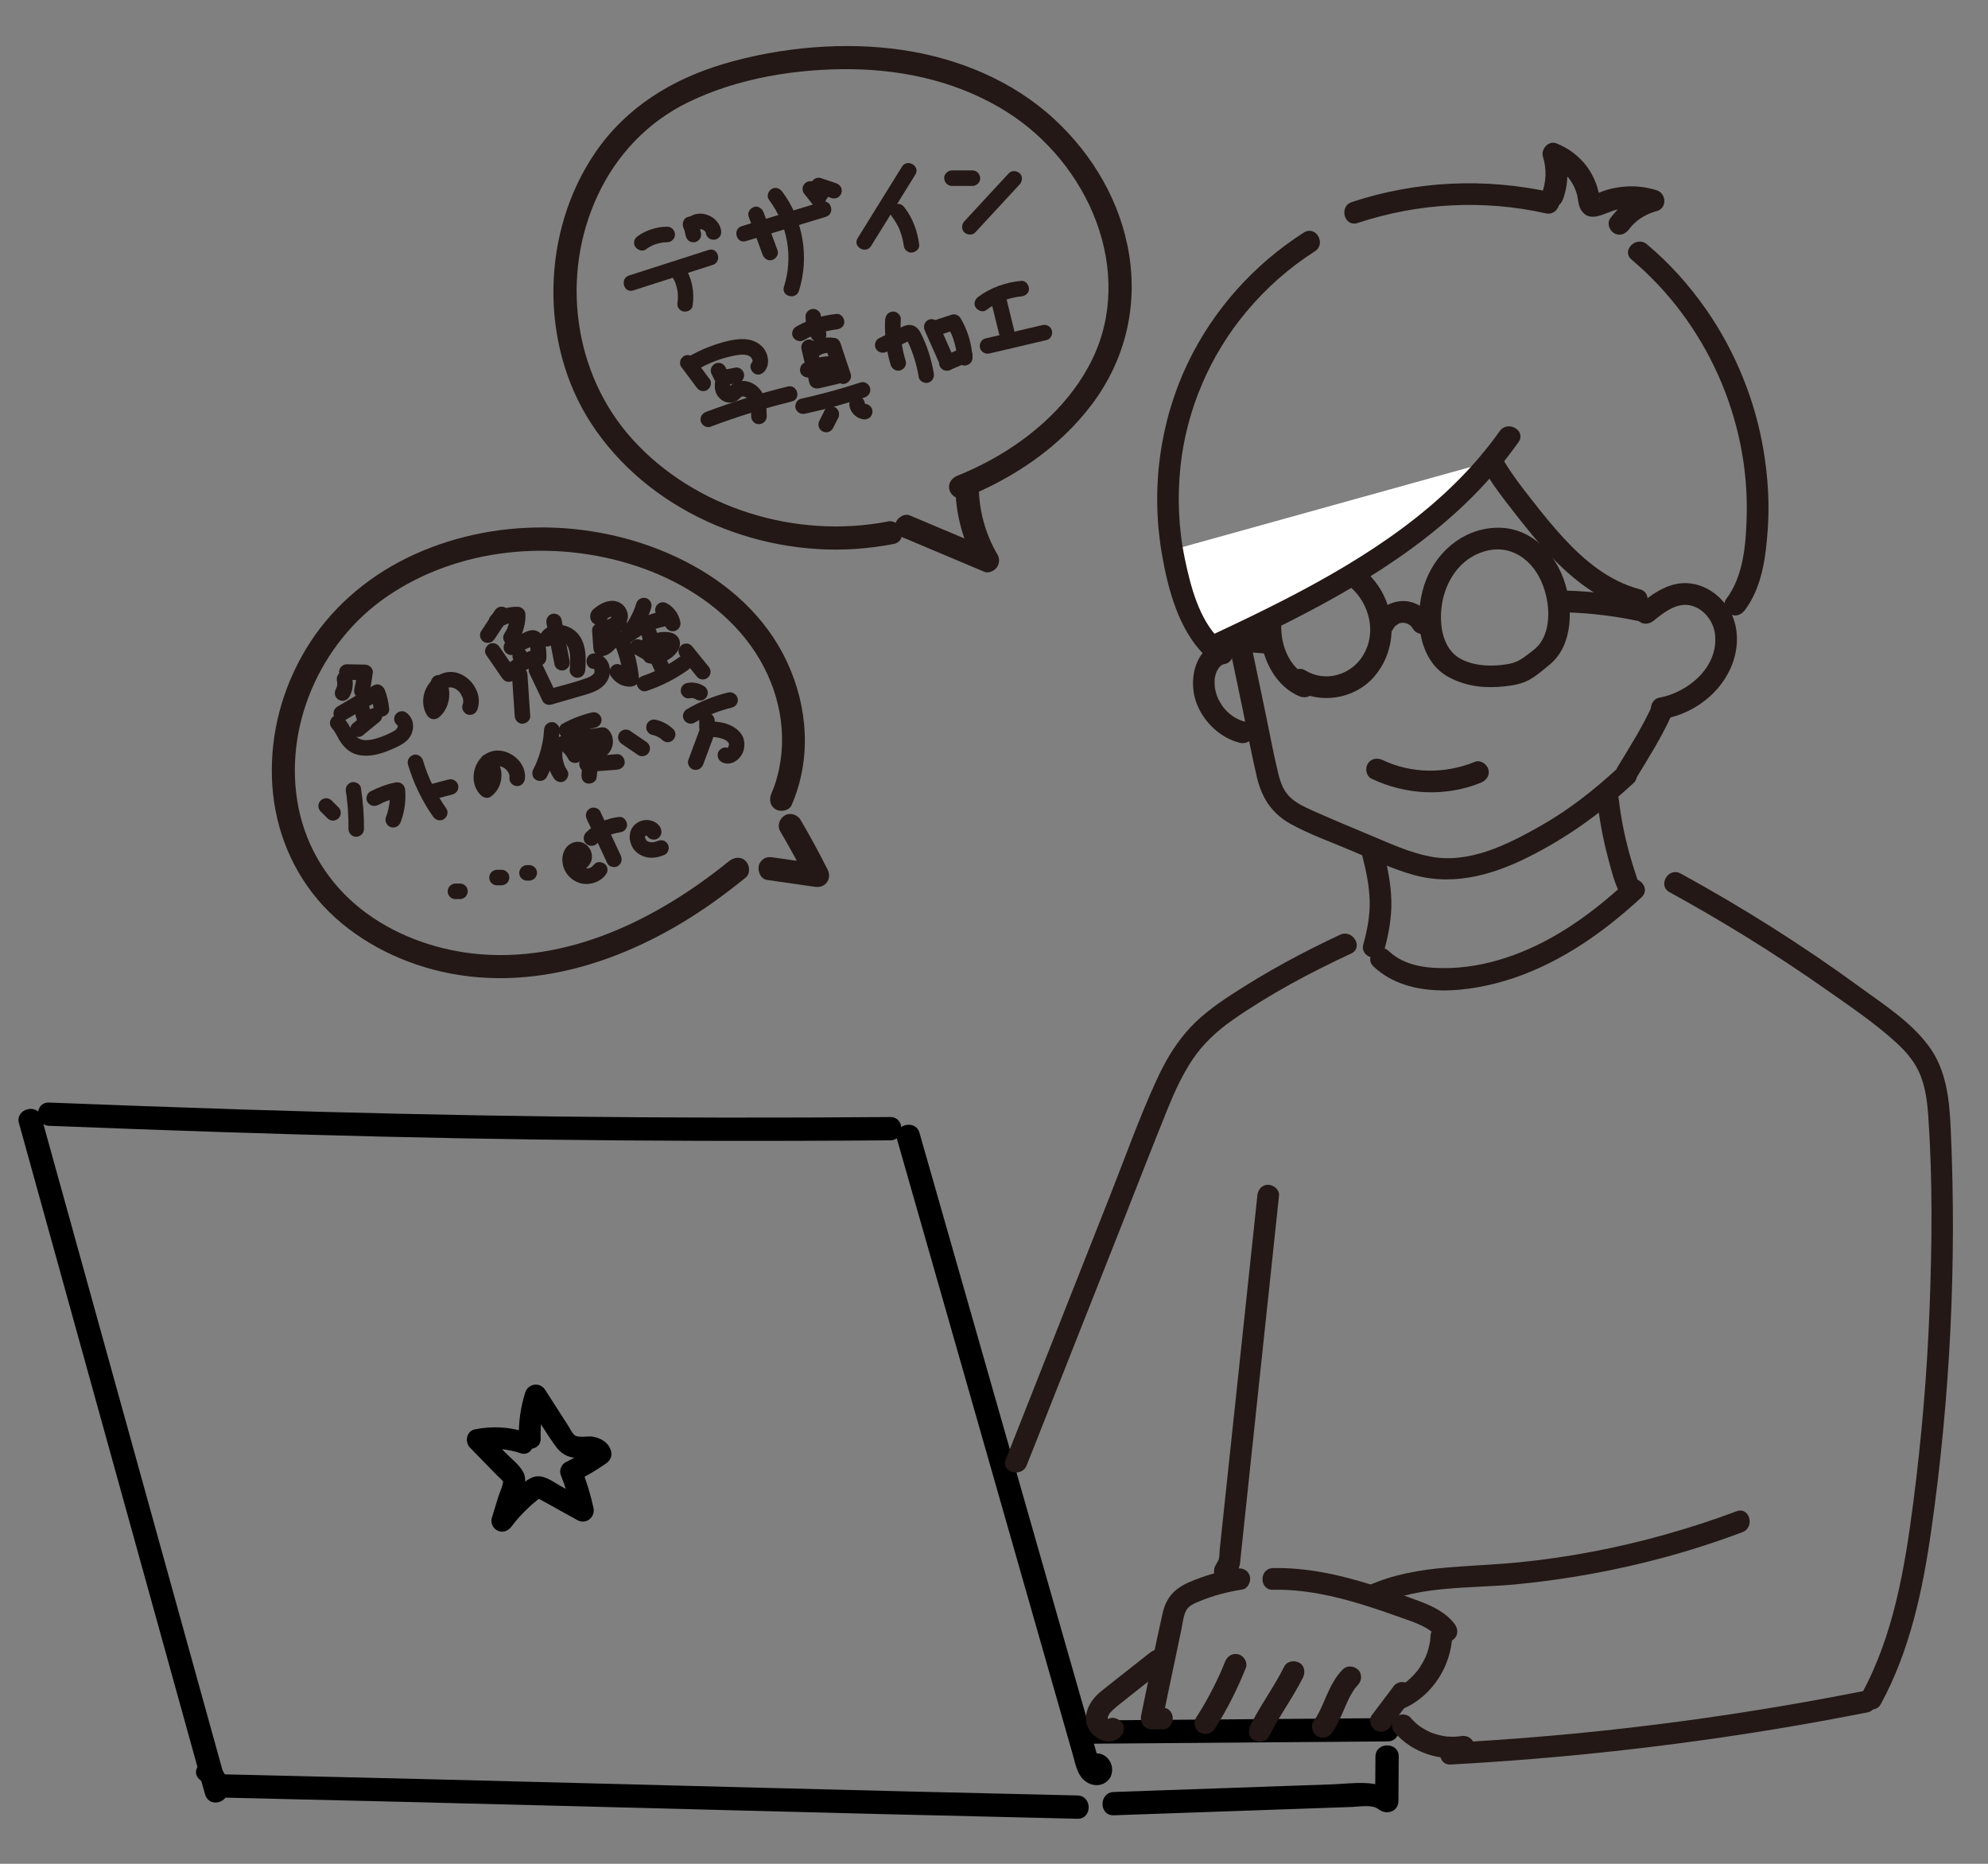<?xml version="1.0" encoding="UTF-8"?><svg id="_レイヤー_9" xmlns="http://www.w3.org/2000/svg" viewBox="0 0 320 300"><rect x="0" y="0" width="320" height="300" fill="#808080" stroke="none"/><defs><style>.cls-1{fill:#fff;}.cls-2{fill:#231815;}</style></defs><g><path d="M3.06,180.81c7.78,28.08,15.57,56.15,23.35,84.23,2.2,7.92,4.39,15.84,6.59,23.76,.59,2.12,3.52,1.55,3.68-.5,.13-1.7-.57-3.38-1.86-4.48-1.83-1.56-4.49,1.08-2.65,2.65,.63,.54,.83,1.01,.76,1.83l3.68-.5c-7.78-28.08-15.57-56.15-23.35-84.23-2.2-7.92-4.39-15.84-6.59-23.76-.64-2.32-4.26-1.34-3.62,1h0Z"/><path d="M7.91,181.21c17.81,.7,35.62,1.32,53.44,1.74,17.01,.41,34.02,.63,51.03,.68,10.3,.03,20.6,0,30.9-.08,2.41-.02,2.42-3.77,0-3.75-17.82,.14-35.64,.13-53.46-.08-17.01-.21-34.02-.6-51.02-1.14-10.29-.33-20.59-.71-30.88-1.11-2.41-.1-2.41,3.65,0,3.75h0Z"/><path d="M144.39,183.37c8.78,30.75,17.57,61.51,26.35,92.26,.64,2.24,1.28,4.48,1.92,6.72,.5,1.76,.79,3.85,2.63,4.71s3.84-.35,3.72-2.36c-.1-1.79-1.98-3.14-3.61-2.11-2.04,1.28-.16,4.53,1.89,3.24l.17-.11-.95,.26h.17c-.32-.09-.63-.18-.95-.26,.17-.72,.34-1.43,.5-2.15l.95,.26c-.41-.18-.22,.07-.36-.56-.07-.32-.18-.64-.27-.96-.23-.8-.46-1.6-.68-2.4-.5-1.76-1-3.52-1.51-5.28-.96-3.36-1.92-6.72-2.88-10.07-1.92-6.72-3.84-13.43-5.75-20.15-3.76-13.16-7.51-26.31-11.27-39.47-2.15-7.53-4.3-15.05-6.45-22.58-.66-2.32-4.28-1.33-3.62,1h0Z"/><path d="M35.8,289.34c18.1,.41,36.21,.86,54.31,1.33,17.29,.44,34.58,.9,51.88,1.33,10.48,.26,20.96,.51,31.44,.75,2.41,.05,2.41-3.7,0-3.75-18.1-.41-36.21-.86-54.31-1.33-17.29-.44-34.58-.9-51.88-1.33-10.48-.26-20.96-.51-31.44-.75-2.41-.05-2.41,3.7,0,3.75h0Z"/><path d="M179.28,292.19c7.35-.26,14.69-.52,22.04-.77,3.63-.13,7.26-.25,10.9-.38l5.45-.19c1.19-.04,3.2-.44,4.23,.37,1.22,.97,3.19,.43,3.2-1.33,.02-2.38,.03-4.76,.05-7.14,.02-2.41-3.73-2.42-3.75,0-.02,2.38-.03,4.76-.05,7.14l3.2-1.33c-2.83-2.24-6.74-1.47-10.1-1.35l-11.64,.41c-7.84,.27-15.68,.55-23.53,.82-2.41,.08-2.42,3.83,0,3.75h0Z"/><path d="M174.59,280.68c16.26-.13,32.52-.25,48.78-.38,2.41-.02,2.42-3.77,0-3.75-16.26,.13-32.52,.25-48.78,.38-2.41,.02-2.42,3.77,0,3.75h0Z"/><path d="M84.68,230.55c-2.68-.91-5.5-1.03-8.27-.47-1.33,.27-1.64,2.04-.77,2.92,.99,1.01,1.98,2.03,2.96,3.04l1.35,1.38c.43,.44,1.04,.89,1.29,1.46l-.24-.88c.09,.9-.56,2.17-.83,3.05-.34,1.1-.68,2.19-1.01,3.29-.25,.82,.23,1.75,1.01,2.06,.87,.35,1.65,0,2.19-.72,.67-.9,1.43-1.75,2.23-2.54,.37-.37,.75-.72,1.15-1.07,.22-.19,.44-.38,.67-.56l.27-.22c.27-.13,.27-.19-.02-.18-.27-.06-.29-.04-.04,.07,.17,.09,.34,.19,.51,.28,.23,.13,.46,.25,.69,.38,.57,.32,1.14,.63,1.71,.95,1.14,.63,2.29,1.27,3.43,1.9,1.38,.76,2.9-.49,2.57-1.98-.47-2.16-1.12-4.27-1.93-6.32l-.8,1.98c1.67-.82,3.26-1.76,4.78-2.83,.84-.59,1.05-1.47,.63-2.39-.51-1.13-1.67-1.73-2.85-1.91-.82-.13-2.38,.29-2.96-.31-.39-.4-.68-1.05-.99-1.52-.38-.6-.77-1.19-1.15-1.79-.84-1.3-1.68-2.61-2.51-3.91s-2.73-1.04-3.2,.42c-.76,2.38-1.11,4.88-1.02,7.38,.08,2.25,3.58,2.26,3.5,0s.22-4.34,.89-6.45l-3.2,.42c1.57,2.44,3.03,5,4.74,7.34,.82,1.13,1.89,1.76,3.3,1.86,.61,.05,1.23-.07,1.84-.02,.19,.01,.4,.02,.57,.12,.08,.04-.21-.36,.02,.15l.63-2.39c-1.52,1.07-3.11,2.01-4.78,2.83-.63,.31-1.07,1.3-.8,1.98,.82,2.05,1.46,4.16,1.93,6.32l2.57-1.98c-1.49-.82-2.97-1.65-4.46-2.47-1.27-.71-2.78-1.95-4.32-1.5-1.33,.39-2.6,1.76-3.59,2.71-1.11,1.07-2.1,2.25-3.02,3.49l3.2,1.35c.43-1.4,.86-2.8,1.3-4.21s1.1-2.84,.32-4.21c-.64-1.13-1.91-2.09-2.8-3.01-1.08-1.11-2.16-2.21-3.23-3.32l-.77,2.92c2.17-.44,4.33-.23,6.41,.47s3.06-2.65,.93-3.37h0Z"/></g><g><path class="cls-2" d="M221.08,155.56c5.81,5.5,15.79,4.18,22.7,1.82,7.72-2.64,14.51-7.44,20.45-12.95,1.66-1.53-.82-4.01-2.47-2.47-5.29,4.9-11.32,9.3-18.14,11.78-3.27,1.19-6.69,1.96-10.18,2.07s-7.27-.24-9.88-2.71c-1.63-1.55-4.11,.92-2.47,2.47h0Z"/><path class="cls-2" d="M215.73,150.45c-6.07,2.82-11.98,6.03-17.59,9.7-2.64,1.72-5.22,3.63-7.27,6.05s-3.45,4.92-4.71,7.66c-2.82,6.14-5.1,12.57-7.58,18.85s-5.19,13.14-7.79,19.71c-2.96,7.5-5.93,15-8.89,22.5-.83,2.1,2.56,3,3.37,.93,5.13-12.99,10.27-25.98,15.4-38.96,2.45-6.19,4.84-12.41,7.35-18.58,1.1-2.71,2.34-5.38,3.97-7.82s3.93-4.58,6.43-6.32c5.97-4.16,12.48-7.63,19.07-10.69,2.04-.95,.27-3.97-1.77-3.02h0Z"/><path class="cls-2" d="M268.74,143.61c8.69,4.76,17.12,9.99,25.23,15.69,3.83,2.69,7.83,5.38,11.29,8.55,1.63,1.49,3.07,3.19,3.88,5.27s1.08,4.24,1.24,6.42c.72,10.35,.61,20.83,.21,31.19s-1.28,20.82-2.62,31.15-3.13,21.23-8.24,30.63c-1.08,1.98,1.95,3.75,3.02,1.77,4.7-8.64,6.74-18.32,8.12-27.97,1.52-10.65,2.54-21.38,3.07-32.13,.53-10.82,.55-21.67,.06-32.49-.21-4.68-.68-9.49-3.58-13.37s-7.09-6.55-10.9-9.33c-9.25-6.76-18.95-12.89-29-18.39-1.98-1.08-3.75,1.94-1.77,3.02h0Z"/><path class="cls-2" d="M199.04,252.46c-2.6,.41-5.11,1.14-7.53,2.17s-3.79,2.48-4.37,5.05c-1.24,5.46-2.31,10.97-3.46,16.46-.23,1.1,.49,2.22,1.69,2.22,.57,0,1.14,0,1.71,0,2.25,0,2.26-3.5,0-3.5-.57,0-1.14,0-1.71,0l1.69,2.22c1.03-4.93,2.07-9.86,3.1-14.79,.2-.97,.3-2.12,.75-3.02,.41-.83,1.35-1.18,2.15-1.52,2.21-.92,4.54-1.53,6.9-1.9,.93-.15,1.45-1.31,1.22-2.15-.27-1-1.22-1.37-2.15-1.22h0Z"/><path class="cls-2" d="M195.55,278.25c1.99-3.11,3.64-6.4,5-9.82,.34-.85-.37-1.96-1.22-2.15-1.01-.23-1.79,.31-2.15,1.22-.34,.86-.5,1.23-.91,2.14-.36,.79-.74,1.57-1.14,2.34-.79,1.54-1.66,3.05-2.6,4.51-.49,.77-.19,1.96,.63,2.39,.87,.46,1.87,.2,2.39-.63h0Z"/><path class="cls-2" d="M204.91,255.89c4.99-.1,9.84,.98,14.59,2.45,2.34,.73,4.66,1.54,6.97,2.37,1.94,.69,3.83,1.42,5.14,3.07,.59,.75,1.86,.61,2.47,0,.74-.72,.58-1.74,0-2.47-1.42-1.8-3.48-2.78-5.58-3.57-2.51-.95-5.06-1.82-7.62-2.62-5.17-1.63-10.52-2.83-15.97-2.72-2.25,.04-2.26,3.54,0,3.5h0Z"/><path class="cls-2" d="M206.72,268.25c-1.63,3.27-3.83,6.22-5.47,9.49-.41,.82-.25,1.93,.63,2.39,.79,.42,1.96,.25,2.39-.63,1.63-3.27,3.83-6.22,5.47-9.49,.41-.82,.25-1.93-.63-2.39-.79-.42-1.96-.25-2.39,.63h0Z"/><path class="cls-2" d="M214.45,278.83c.89-1.24,1.45-2.65,2.05-4.04,.29-.68,.59-1.35,.95-1.99,.18-.33,.38-.66,.6-.97,.05-.07,.09-.13,.14-.19,.12-.18-.23,.27-.01,.02,.13-.15,.26-.3,.4-.45,.64-.66,.71-1.83,0-2.47s-1.8-.7-2.47,0c-1.16,1.2-1.92,2.66-2.58,4.18-.62,1.43-1.19,2.88-2.1,4.16-.53,.75-.16,1.98,.63,2.39,.9,.48,1.82,.17,2.39-.63h0Z"/><path class="cls-2" d="M185.15,265.98l-4.83,3.81-2.24,1.77c-.65,.51-1.32,1.02-1.86,1.65-1.25,1.44-1.95,3.41-.91,5.18,.91,1.54,3.14,2.62,4.74,1.4,.72-.55,1.18-1.53,.63-2.39-.46-.72-1.62-1.22-2.39-.63-.18,.14-.33,.12-.02,.06l.23-.02c-.16,0-.16,0,0,.02,.15,.03,.15,.02,0-.01,.2,.1,.24,.12,.13,.06-.17-.11-.19-.12-.03,.02-.11-.09-.2-.18-.29-.29,.21,.23-.03,.06,0-.04-.06-.11-.05-.08,.03,.11l-.04-.13c-.14-.31-.03,.27,0-.07-.02,.39,.02-.07,.04-.15,.07-.3-.05,.05,.03-.11,.06-.12,.13-.24,.2-.35,.25-.41-.19,.18,.13-.18,.42-.47,.89-.88,1.38-1.27,2.5-2,5.03-3.97,7.54-5.96,.72-.57,.64-1.89,0-2.47-.77-.7-1.7-.61-2.47,0h0Z"/><path class="cls-2" d="M221.95,258.25c6.92-3.11,14.95-2.53,22.34-3.26,7.84-.77,15.63-2.17,23.24-4.21,4.37-1.17,8.68-2.56,12.92-4.15,2.09-.78,1.19-4.16-.93-3.37-7.53,2.81-15.29,5-23.19,6.5-3.91,.74-7.85,1.32-11.81,1.71s-7.74,.51-11.6,.84c-4.4,.37-8.69,1.11-12.73,2.93-2.05,.92-.27,3.94,1.77,3.02h0Z"/><path class="cls-2" d="M299.66,272.25c-17.01,3.36-34.2,5.8-51.48,7.26-4.89,.41-9.78,.75-14.68,1.01-2.24,.12-2.25,3.62,0,3.5,17.54-.95,35.03-2.86,52.37-5.72,4.92-.81,9.83-1.71,14.72-2.67,2.21-.44,1.27-3.81-.93-3.37h0Z"/><path class="cls-2" d="M223.81,277.88c1.13-1.5,2.27-3,3.4-4.5,.26-.34,.28-.96,.18-1.35s-.43-.85-.8-1.05c-.41-.21-.9-.32-1.35-.18l-.42,.18c-.26,.16-.47,.36-.63,.63-1.13,1.5-2.27,3-3.4,4.5-.26,.34-.28,.96-.18,1.35s.43,.85,.8,1.05c.41,.21,.9,.32,1.35,.18l.42-.18c.26-.16,.47-.36,.63-.63h0Z"/><path class="cls-2" d="M224.56,278.94c2.84,3.22,7.29,4.61,11.48,3.88,.9-.16,1.49-1.31,1.22-2.15-.31-.97-1.18-1.39-2.15-1.22-.1,.02-.2,.03-.29,.05,.25-.04,.13-.02-.05,0-.2,.02-.39,.03-.59,.04-.42,.02-.84,0-1.26-.03-.12-.01-.25-.03-.37-.04-.26-.03,.28,.06,.02,0-.19-.04-.39-.07-.58-.11-.44-.09-.86-.22-1.28-.36-.09-.03-.19-.07-.28-.1-.03-.01-.33-.13-.14-.05s-.1-.05-.13-.06c-.11-.05-.22-.11-.33-.16-.38-.19-.74-.4-1.09-.63-.17-.11-.32-.23-.48-.34s.19,.17-.05-.05c-.07-.06-.15-.13-.23-.19-.33-.29-.65-.61-.94-.95-.61-.69-1.86-.67-2.47,0-.67,.73-.65,1.74,0,2.47h0Z"/><path class="cls-2" d="M226.16,274.91c4.44-2.07,7.39-6.73,7.6-11.58,.04-.92-.83-1.79-1.75-1.75-.98,.04-1.71,.77-1.75,1.75-.01,.25-.03,.49-.05,.74-.04,.49,.07-.36-.02,.12-.02,.1-.03,.19-.05,.29-.1,.51-.23,1.01-.39,1.5-.08,.23-.17,.46-.26,.69-.08,.19,.12-.24-.03,.06-.05,.11-.1,.22-.16,.33-.23,.46-.49,.91-.78,1.35-.14,.21-.28,.41-.43,.6,.15-.2,.05-.06-.05,.05-.08,.09-.16,.19-.24,.28-.33,.37-.68,.72-1.05,1.05-.11,.1-.22,.19-.34,.29-.13,.11-.13,.09,0,0-.22,.16-.44,.32-.67,.46-.44,.28-.89,.53-1.36,.75-.83,.39-1.11,1.65-.63,2.39,.55,.86,1.5,1.04,2.39,.63h0Z"/><path class="cls-2" d="M202.39,192.47c-2.02,18.96-4.03,37.92-6.05,56.87-.06,.58,0,1.31-.24,1.83-.22,.48-.55,.81-.65,1.36-.19,1.04,.32,2.1,1.32,2.49,2.29,.88,3.53-2.37,1.59-3.59-.66-.41-1.58-.26-2.12,.27l-.08,.08c-1.61,1.58,.86,4.05,2.47,2.47l.08-.08-2.12,.27-.7-1.53,1.22-1.22-.13,.03,1.35,.18-.21-.13,.8,1.05c-.28,.72-.25,.81,.1,.26,.19-.2,.33-.44,.4-.72,.22-.57,.23-1.19,.29-1.8l.42-3.97,.79-7.45c.55-5.22,1.11-10.43,1.66-15.65,1.1-10.35,2.2-20.7,3.3-31.04,.1-.95-.88-1.74-1.75-1.75-1.03-.01-1.65,.81-1.75,1.75h0Z"/></g><g><path class="cls-2" d="M195.42,92.14c1.55,7.4,3.09,14.8,4.64,22.19,.76,3.63,1.43,7.29,2.29,10.9,.78,3.26,2.43,5.75,5.39,7.39s6.52,2.92,9.76,4.29,6.67,3,10.16,3.95c6.85,1.87,13.46-.31,19.53-3.51s10.9-6.84,15.73-11.28c1.66-1.53-.82-4-2.47-2.47-3.86,3.55-7.86,6.72-12.43,9.31-5.34,3.03-11.53,6.19-17.87,4.95-3.3-.65-6.4-2.09-9.49-3.38s-6.28-2.62-9.39-4.01c-1.16-.52-2.38-1.08-3.35-1.91-1.25-1.06-1.78-2.49-2.16-4.04-.82-3.35-1.43-6.77-2.14-10.14-1.61-7.72-3.23-15.44-4.84-23.16-.46-2.2-3.84-1.27-3.37,.93h0Z"/><path class="cls-2" d="M196.29,103.48c-3.88,.83-4.86,5.67-3.93,8.96s3.76,6.28,7.24,7.13c.92,.22,1.9-.29,2.15-1.22s-.3-1.93-1.22-2.15c-1.13-.28-2.09-.81-2.89-1.57-.51-.49-.74-.77-1.04-1.25-.18-.28-.34-.57-.49-.86-.04-.07-.17-.37-.08-.16-.07-.17-.13-.34-.19-.51-.09-.28-.17-.57-.23-.87,0,0-.1-.56-.05-.24-.02-.15-.03-.3-.04-.45-.02-.33,0-.66,0-.99s-.02,.05,.02-.14c.03-.14,.06-.29,.09-.43,.04-.17,.1-.34,.16-.51l.06-.16c-.05,.12-.05,.13,0,.02,.07-.13,.13-.26,.21-.38,0-.02,.32-.43,.12-.2,.09-.11,.19-.21,.29-.3,.08-.08,.3-.21,.1-.09,.02-.02,.48-.25,.17-.12,.16-.06,.32-.1,.49-.13,.92-.2,1.46-1.28,1.22-2.15-.26-.96-1.23-1.42-2.15-1.22h0Z"/><path class="cls-2" d="M266.19,99.9c1.77-1.44,4-3.18,6.41-2.31,1.92,.69,3.27,2.6,3.47,4.6,.52,5.23-4.34,9.27-9.05,10.13-.93,.17-1.46,1.3-1.22,2.15,.27,.98,1.22,1.39,2.15,1.22,5.23-.95,10.02-4.9,11.31-10.16,.63-2.57,.39-5.42-1.09-7.66-1.39-2.11-3.56-3.65-6.09-3.96-3.26-.4-5.97,1.57-8.36,3.52-.73,.6-.62,1.85,0,2.47,.72,.72,1.74,.6,2.47,0h0Z"/><g><path class="cls-2" d="M210.81,109.02c-5.9-2.62-6.19-13-.34-15.85,3.07-1.5,6.57,.38,8.38,2.96,1.94,2.77,2.35,6.38,.58,9.33-1.92,3.2-6.07,4.43-9.31,2.46-1.93-1.17-3.69,1.85-1.77,3.02,4.09,2.48,9.61,1.63,12.78-1.95s3.72-8.81,1.61-13.15-6.86-7.5-11.71-6.54-7.72,5.63-8.17,10.28,1.57,10.4,6.19,12.45c.86,.38,1.88,.25,2.39-.63,.44-.75,.24-2.01-.63-2.39h0Z"/><path class="cls-2" d="M235.34,106.16c-3.35-1.58-3.79-6.14-3.15-9.37,.78-3.95,3.36-7.36,7.43-8.21,3.66-.76,6.72,1.42,8.29,4.6,1.44,2.92,1.99,7.35,.11,10.21-.59,.89-1.53,1.51-2.36,2.15-.97,.75-1.84,1.18-3.05,1.37-2.4,.39-5.07,.35-7.28-.75-2.01-1-3.78,2.01-1.77,3.02,2.7,1.35,5.63,1.63,8.6,1.3,1.42-.16,2.8-.38,4.06-1.09,1.15-.65,2.2-1.58,3.22-2.41,3.89-3.18,3.82-9.58,2.2-13.9-1.74-4.63-5.71-8.35-10.91-8.13-5.49,.23-9.84,4.17-11.49,9.26s-1.01,12.45,4.33,14.97c2.03,.96,3.8-2.06,1.77-3.02Z"/><path class="cls-2" d="M203.95,101.72c-2.27-.23-4.55-.31-6.83-.22-.91,.04-1.79,.78-1.75,1.75,.04,.92,.77,1.79,1.75,1.75,2.28-.09,4.56-.02,6.83,.22,.91,.09,1.79-.87,1.75-1.75-.05-1.03-.77-1.65-1.75-1.75h0Z"/><path class="cls-2" d="M224.17,101.39c.06-.12,.13-.25,.2-.36,.03-.05,.07-.1,.1-.15,.11-.17-.25,.28-.1,.14,.1-.1,.18-.21,.28-.3,.04-.04,.09-.08,.14-.12,.22-.2-.27,.19-.1,.08,.1-.07,.2-.14,.31-.2,.07-.04,.14-.07,.2-.11,.23-.12-.17,.07-.17,.06,.01-.1,.7-.2,.8-.22l-.47,.06c.31-.04,.62-.04,.93,0l-.47-.06c.25,.04,.49,.11,.73,.18,.17,.07,.12,.04-.16-.07,.06,.03,.11,.05,.17,.08,.11,.06,.22,.12,.33,.19,.05,.03,.1,.07,.16,.11-.23-.18-.27-.21-.13-.1,.09,.09,.19,.17,.27,.26,.04,.05,.09,.09,.13,.14,.11,.14,.08,.1-.1-.13,.04,.11,.14,.22,.2,.32,.46,.79,1.6,1.14,2.39,.63s1.12-1.55,.63-2.39c-.95-1.65-2.85-2.77-4.77-2.68s-3.71,1.18-4.55,2.89c-.4,.82-.25,1.93,.63,2.39,.79,.42,1.96,.25,2.39-.63h0Z"/><path class="cls-2" d="M252.09,98.56c4.17,.13,8.3,.65,12.38,1.57,.92,.21,1.89-.28,2.15-1.22,.24-.88-.3-1.94-1.22-2.15-4.37-.99-8.83-1.56-13.31-1.7-.95-.03-1.75,.82-1.75,1.75,0,.97,.8,1.72,1.75,1.75h0Z"/></g><path class="cls-1" d="M239.88,74.29c-9.81,12.96-25.63,22.25-43.59,30.23-4.88-2.2-7.09-8.25-8.26-15.82l51.85-14.41Z"/><g><path class="cls-2" d="M209.89,37.42c-8.01,5.1-14.58,12.42-18.68,20.99-4.6,9.61-6,20.49-4.15,30.97,.97,5.52,2.67,11.91,6.75,15.99,1.59,1.6,4.07-.88,2.47-2.47-3.29-3.3-4.62-8.47-5.55-12.9-1.03-4.9-1.24-9.97-.71-14.95,.97-9.08,4.73-17.85,10.58-24.85,3.17-3.8,6.88-7.09,11.05-9.75,1.89-1.21,.14-4.24-1.77-3.02h0Z"/><path class="cls-2" d="M197.15,105.08c13.77-6.46,27.7-13.44,38.79-24.07,3.14-3.01,5.97-6.3,8.49-9.85,1.3-1.84-1.73-3.59-3.02-1.77-8.62,12.16-21.48,20.35-34.53,27.07-3.79,1.95-7.63,3.79-11.48,5.59-2.04,.96-.26,3.97,1.77,3.02h0Z"/><path class="cls-2" d="M238.47,74.93c1.56,2.84,3.56,5.38,5.55,7.92,1.72,2.19,3.47,4.38,5.37,6.42,3.76,4.03,8.23,7.53,13.64,8.95,2.18,.57,3.11-2.8,.93-3.37-4.97-1.31-8.93-4.61-12.35-8.33-1.72-1.87-3.32-3.86-4.89-5.86-1.89-2.4-3.76-4.81-5.23-7.5-1.09-1.97-4.11-.21-3.02,1.77h0Z"/><path class="cls-2" d="M251.57,32.12c.92-2.51,.96-5.29,.18-7.84l-2.15,2.15c1.33,.53,2.51,1.56,3.28,2.75,.42,.65,.74,1.32,.94,2.06,.24,.85,.2,1.79,.68,2.56,1.39,2.22,3.84,.43,5.63-.02s3.77-.36,5.6,.21v-3.37c-2.68,.71-4.9,2.31-6.54,4.53-.56,.76-.13,1.95,.63,2.39,.89,.52,1.83,.13,2.39-.63,1.09-1.47,2.7-2.46,4.44-2.92s1.61-2.87,0-3.37c-1.76-.55-3.64-.76-5.47-.55-.9,.1-1.8,.26-2.67,.53-.5,.16-.99,.36-1.47,.57-.29,.13-.46,.27-.69,.24l.88,.24c.48,.21,.23,.66,.23,.18,0-.29-.08-.64-.15-.93-.1-.46-.23-.92-.4-1.36-.37-.96-.83-1.86-1.44-2.69-1.3-1.74-2.95-2.98-4.96-3.78-1.26-.5-2.52,.97-2.15,2.15,.62,2.01,.54,4.01-.18,5.98-.32,.89,.36,1.92,1.22,2.15,.97,.27,1.83-.33,2.15-1.22h0Z"/><path class="cls-2" d="M262.64,41.8c11.98,10.08,18.92,25.57,18.52,41.22-.12,4.53-.49,9.69-3.31,13.42-.57,.76-.12,1.95,.63,2.39,.89,.53,1.83,.12,2.39-.63,2.74-3.65,3.36-8.47,3.67-12.9,.3-4.16,.05-8.33-.61-12.44-1.32-8.24-4.55-16.23-9.32-23.07-2.71-3.89-5.88-7.42-9.51-10.47-1.71-1.44-4.2,1.02-2.47,2.47h0Z"/><path class="cls-2" d="M218.54,35.89c9.76-3.23,20.24-3.8,30.28-1.55,2.19,.49,3.13-2.88,.93-3.37-10.64-2.38-21.79-1.87-32.15,1.55-2.13,.7-1.22,4.08,.93,3.37h0Z"/></g><path class="cls-2" d="M220.77,125.34c5.48,2.62,11.94,2.95,17.59,.65,.87-.36,1.49-1.16,1.22-2.15-.23-.83-1.27-1.58-2.15-1.22-4.76,1.95-10.22,1.94-14.89-.29-.85-.41-1.89-.24-2.39,.63-.45,.76-.23,1.99,.63,2.39h0Z"/><path class="cls-2" d="M219.33,137.94c.58,2.31,1.08,4.65,1.14,7.04s-.38,4.71-1.02,7.01c-.61,2.17,2.77,3.1,3.37,.93,.72-2.58,1.2-5.25,1.14-7.94s-.61-5.36-1.26-7.97c-.54-2.18-3.92-1.26-3.37,.93h0Z"/><path class="cls-2" d="M257.08,128.66c.36,3.15,.92,6.28,1.74,9.35,.56,2.09,1.09,4.41,2.21,6.3s4.18,.18,3.02-1.77c-.15-.25-.28-.51-.41-.77,.25,.49,0-.01-.04-.13-.07-.2-.14-.41-.21-.62-.43-1.31-.84-2.62-1.2-3.94-.74-2.76-1.29-5.57-1.62-8.41-.11-.94-.73-1.75-1.75-1.75-.86,0-1.86,.8-1.75,1.75h0Z"/><path class="cls-2" d="M263.38,125.24c1.96-3.23,3.99-6.42,5.56-9.86,.38-.83,.27-1.92-.63-2.39-.77-.41-1.99-.26-2.39,.63-1.57,3.45-3.6,6.63-5.56,9.86-.47,.78-.2,1.96,.63,2.39s1.89,.21,2.39-.63h0Z"/></g><path class="cls-2" d="M145.45,86.56l13,5.48c.67,.28,1.58-.14,1.97-.67,.45-.6,.54-1.42,.15-2.08-1.99-3.4-3.01-7.2-3.02-11.1,0-1.01-.86-1.88-1.88-1.88s-1.88,.86-1.88,1.88c0,4.56,1.23,9.06,3.53,13l2.12-2.75-13-5.48c-.93-.39-2.06,.42-2.31,1.31-.3,1.08,.37,1.91,1.31,2.31h0Z"/><path class="cls-2" d="M142.82,83.96c-14.67,2.81-30.91-2.09-41.01-13.24-9.55-10.54-11.62-26.4-5.61-39.25,3.07-6.58,8.05-11.83,14.59-15.02,7.98-3.89,17.48-5.42,26.31-5.31s17.56,2.19,25.01,6.9c6.5,4.11,11.73,10.51,14.39,17.74s2.7,15.1-.68,22.05-9.55,12.51-16.39,16.23c-1.71,.93-3.48,1.77-5.29,2.5-.94,.37-1.6,1.25-1.31,2.31,.25,.89,1.36,1.69,2.31,1.31,8.05-3.22,15.44-8.18,20.68-15.18s7.29-15.43,5.94-23.96-5.87-16.13-12.02-21.83c-6.78-6.28-15.65-9.9-24.73-11.2s-19.3-.45-28.47,2.26c-8.43,2.5-15.78,7.02-20.77,14.36-8.61,12.65-9,30.62-.64,43.48,9.04,13.92,26.23,21.34,42.57,20.25,2.06-.14,4.11-.41,6.13-.8,2.37-.45,1.37-4.07-1-3.62h0Z"/><path class="cls-2" d="M125.6,133.83c1.55,2.63,3,5.3,4.37,8.03l2.12-2.75c-2.55-.37-5.1-.73-7.65-1.1-.52-.07-.97-.09-1.44,.19-.39,.23-.76,.67-.86,1.12-.2,.89,.27,2.16,1.31,2.31,2.55,.37,5.1,.73,7.65,1.1,.77,.11,1.46-.02,1.97-.67,.48-.62,.49-1.39,.15-2.08-1.37-2.72-2.82-5.4-4.37-8.03-.5-.85-1.71-1.22-2.57-.67s-1.21,1.66-.67,2.57h0Z"/><path class="cls-2" d="M117.36,138.6c-11.51,9.34-26.06,16.59-41.26,14.88-6.45-.73-12.93-3.15-18.04-7.2-5.17-4.1-8.69-9.76-10-16.22-2.6-12.9,3.45-26.64,14.18-34.01,11.56-7.94,26.87-9.3,40.04-4.99,6.82,2.24,13.23,6.12,17.74,11.78s6.67,12.84,5.6,19.75c-.27,1.74-.74,3.49-1.44,5.11-.41,.94-.27,2,.67,2.57,.79,.47,2.16,.25,2.57-.67,3.22-7.44,2.65-15.75-.73-23.04s-9.54-12.74-16.52-16.27c-13.77-6.96-30.92-7.27-44.79-.42-6.62,3.27-12.37,8.3-16.17,14.66s-5.66,13.45-5.44,20.64,2.71,14.13,7.39,19.65,11.46,9.36,18.5,11.23c15.94,4.23,32.3-1.64,45.3-10.92,1.73-1.24,3.42-2.54,5.07-3.88,.79-.64,.66-1.98,0-2.65-.77-.79-1.87-.63-2.65,0h0Z"/><path class="cls-2" d="M54.24,109.63c.03,.12,.06,.24,.07,.37l-.04-.33c.03,.26,.03,.52,0,.79l.04-.33c-.04,.26-.11,.51-.21,.76l.13-.3c-.05,.11-.11,.23-.17,.33-.16,.28-.21,.65-.13,.96,.08,.29,.3,.6,.57,.75,.29,.15,.64,.23,.96,.13s.58-.29,.75-.57c.56-.96,.72-2.13,.44-3.21-.08-.3-.31-.59-.57-.75s-.66-.22-.96-.13-.59,.29-.75,.57-.21,.63-.13,.96h0Z"/><path class="cls-2" d="M55.84,109.43c.98,.02,1.96,.04,2.94,.06l-1.25-1.25s-.01,.08-.02,.12l.04-.33c-.13,.96-.3,1.91-.51,2.85-.07,.33-.05,.67,.13,.96,.15,.26,.45,.51,.75,.57,.32,.07,.68,.06,.96-.13,.27-.17,.5-.43,.57-.75,.24-1.09,.42-2.19,.57-3.3,.04-.28-.16-.7-.37-.88-.25-.23-.54-.36-.88-.37-.98-.02-1.96-.04-2.94-.06-.65-.01-1.28,.58-1.25,1.25s.55,1.24,1.25,1.25h0Z"/><path class="cls-2" d="M55.56,115.91c1.94-1.14,3.87-2.27,5.81-3.41l-1.84-.75c.16,.42,.3,.84,.41,1.27,.05,.2,.09,.39,.13,.59,.02,.12,.04,.24,.06,.36-.03-.22,.01,.1,.02,.15,.07,.65,.52,1.28,1.25,1.25,.62-.03,1.33-.55,1.25-1.25-.11-1.05-.32-2.06-.7-3.04-.29-.74-1.08-1.19-1.84-.75-1.94,1.14-3.87,2.27-5.81,3.41-.56,.33-.81,1.14-.45,1.71s1.11,.8,1.71,.45h0Z"/><path class="cls-2" d="M56.94,114.06c.21,.75,.41,1.51,.62,2.26,.08,.3,.3,.59,.57,.75s.66,.22,.96,.13,.59-.29,.75-.57,.22-.63,.13-.96c-.21-.75-.41-1.51-.62-2.26-.08-.3-.3-.59-.57-.75s-.66-.22-.96-.13-.59,.29-.75,.57-.22,.63-.13,.96h0Z"/><path class="cls-2" d="M58.51,118.27l2.65-2.17c.23-.19,.37-.59,.37-.88,0-.31-.14-.67-.37-.88s-.55-.38-.88-.37l-.33,.04c-.21,.06-.4,.17-.55,.32l-2.65,2.17c-.23,.19-.37,.59-.37,.88,0,.31,.14,.67,.37,.88s.55,.38,.88,.37l.33-.04c.21-.06,.4-.17,.55-.32h0Z"/><path class="cls-2" d="M53.45,117.24c.51,.54,.8,1.26,1.18,1.89,.44,.73,.98,1.37,1.7,1.83,1.4,.89,3.19,.79,4.73,.37,.81-.22,1.59-.54,2.35-.88s1.5-.69,2.1-1.27c1.31-1.27,1.38-3.45-.19-4.53-.56-.38-1.39-.1-1.71,.45-.36,.62-.11,1.33,.45,1.71-.16-.11-.07,0-.03,0l-.03-.07c.03,.15,.04,.17,.02,.05,0,.21,.02,0,0,.13,0,.05-.08,.29-.02,.14-.18,.44-.7,.68-1.1,.88-1.03,.51-2.15,.96-3.29,1.14-.9,.15-1.77,.05-2.41-.65-.35-.38-.58-.89-.84-1.35-.32-.58-.68-1.14-1.14-1.63-1.1-1.18-2.87,.59-1.77,1.77h0Z"/><path class="cls-2" d="M69.49,110.53c.05,.09,.1,.19,.15,.28,.12,.22-.09-.26,0,.04,.03,.09,.06,.18,.08,.27,.01,.05,.03,.28,.07,.31-.02-.19-.03-.23-.02-.13,0,.04,0,.08,.01,.12,0,.11,.01,.21,.01,.32,0,.08,0,.16,0,.24,0,.05,0,.11-.01,.16,.03-.2,.03-.23,.01-.09-.04,.18-.08,.37-.14,.55-.02,.05-.03,.1-.05,.15-.05,.13-.04,.1,.03-.08,0,0-.1,.21-.11,.22-.02,.04-.28,.49-.3,.47,.11-.15,.13-.17,.04-.07-.04,.04-.07,.08-.11,.12-.07,.08-.15,.15-.23,.22l1.96,.25c-.05-.08-.1-.16-.14-.24-.02-.04-.04-.08-.06-.12-.09-.18,.04,.09,.05,.11,0-.16-.11-.39-.15-.56-.04-.15,.02,.29,.02,.13,0-.05,0-.09-.01-.14,0-.09,0-.18,0-.27s.01-.18,.02-.27c0-.16-.05,.28-.02,.13,.01-.06,.02-.11,.03-.17,.04-.18,.1-.36,.15-.53,.03-.09,.1-.15-.05,.11,.02-.04,.04-.09,.06-.13,.04-.09,.09-.19,.15-.28,.05-.08,.1-.16,.15-.23,.03-.04,.05-.07,.08-.11,.09-.13-.17,.2-.07,.09,.14-.14,.26-.28,.41-.42,.07-.06,.16-.08-.09,.07,.04-.02,.07-.06,.11-.08,.07-.05,.15-.1,.23-.14,.07-.04,.18-.07,.24-.12-.02,.01-.3,.11-.11,.05,.05-.02,.11-.04,.16-.05,.08-.02,.15-.04,.23-.06,.04,0,.09-.01,.14-.02-.29,.08-.21,.02-.11,.02s.2,0,.3,0c.03,0,.12,.02,.15,.01-.2-.03-.25-.04-.15-.02,.04,0,.07,.01,.11,.02,.1,.02,.19,.05,.29,.07,.05,.01,.09,.03,.14,.05,.13,.04,.02,.07-.09-.04,.05,.05,.17,.08,.23,.12,.1,.05,.19,.11,.29,.18,.02,.01,.09,.08,.12,.09-.15-.04-.18-.15-.08-.05,.07,.07,.15,.13,.22,.2s.14,.15,.21,.22c.02,.02,.07,.1,.1,.12-.11-.14-.14-.18-.08-.1,.02,.03,.04,.06,.06,.09,.12,.18,.19,.44,.33,.59-.02-.02-.1-.29-.04-.09,.02,.06,.04,.12,.06,.18,.03,.11,.06,.22,.08,.32,0,.04,.01,.1,.03,.15-.09-.28-.02-.18-.02-.04,0,.1,0,.2,0,.3,0,.03-.02,.11-.01,.15,.03-.2,.04-.25,.02-.15,0,.04-.01,.07-.02,.11-.03,.12-.06,.24-.1,.36-.22,.62,.25,1.39,.87,1.54,.7,.16,1.31-.21,1.54-.87,.84-2.4-.86-5.1-3.18-5.83s-4.66,.93-5.36,3.17c-.37,1.2-.26,2.6,.44,3.66,.46,.7,1.34,.8,1.96,.25,1.71-1.49,2.08-4.19,.95-6.13-.33-.57-1.14-.81-1.71-.45s-.8,1.11-.45,1.71h0Z"/><path class="cls-2" d="M79.65,98.26c-.74,1.12-1.48,2.24-2.21,3.35-.36,.55-.13,1.41,.45,1.71,.63,.33,1.32,.14,1.71-.45,.74-1.12,1.48-2.24,2.21-3.35,.36-.55,.13-1.41-.45-1.71-.63-.33-1.32-.14-1.71,.45h0Z"/><path class="cls-2" d="M80.56,101.01c.33-.23,.68-.42,1.05-.58l-.3,.13c.45-.19,.92-.31,1.4-.38l-.33,.04c.31-.04,.63-.06,.95-.05l-1.25-1.25c0,.34-.01,.69-.06,1.03l.04-.33c-.08,.55-.23,1.09-.44,1.61l.13-.3c-.16,.38-.35,.73-.58,1.07-.36,.54-.12,1.41,.45,1.71,.63,.33,1.32,.13,1.71-.45,.85-1.27,1.29-2.82,1.25-4.34-.01-.69-.56-1.23-1.25-1.25-1.41-.04-2.87,.38-4.02,1.19-.27,.19-.48,.42-.57,.75-.08,.3-.05,.7,.13,.96,.34,.53,1.14,.85,1.71,.45h0Z"/><path class="cls-2" d="M78.25,105.41c.86,1.24,1.72,2.49,2.57,3.73,.19,.27,.42,.48,.75,.57,.3,.08,.7,.05,.96-.13,.53-.34,.85-1.13,.45-1.71-.86-1.24-1.72-2.49-2.57-3.73-.19-.27-.42-.48-.75-.57-.3-.08-.7-.05-.96,.13-.53,.34-.85,1.13-.45,1.71h0Z"/><path class="cls-2" d="M82.92,105.3l1.67-.79,.82-.39c.08-.04,.33-.11,.38-.18-.17,.07-.22,.09-.13,.05,.03-.01,.07-.03,.11-.04,.07-.02,.14-.04,.21-.05l-.33,.04c.07,0,.14,0,.21,0l-.33-.04c.13,.04,.09,.02-.11-.05l-.16-.13c.16,.14-.16-.25-.05-.07,.11,.2-.1-.3-.03-.07,.02,.06,.04,.12,.05,.18,.09,.32,.14,.65,.19,.98l-.04-.33c.06,.51,.09,1.01,.07,1.52-.03,.65,.59,1.28,1.25,1.25,.7-.03,1.22-.55,1.25-1.25,.03-.79-.04-1.58-.19-2.36-.18-.91-.56-1.78-1.52-2.07-.9-.27-1.8,.31-2.58,.68l-1.98,.94c-.59,.28-.79,1.18-.45,1.71,.39,.61,1.08,.75,1.71,.45h0Z"/><path class="cls-2" d="M83.7,106.83c1.61,0,1.61-2.5,0-2.5s-1.61,2.5,0,2.5h0Z"/><path class="cls-2" d="M83.45,108.66c.2-.16-.21,.16-.03,.02,.06-.04,.12-.09,.17-.13,.12-.09,.23-.17,.35-.25,.23-.16,.46-.3,.7-.44,.49-.29,.99-.54,1.51-.76l-.3,.13c.38-.16,.76-.3,1.15-.42,.62-.2,1.09-.88,.87-1.54s-.87-1.08-1.54-.87c-1.71,.54-3.26,1.39-4.67,2.5-.23,.18-.37,.6-.37,.88,0,.31,.14,.67,.37,.88s.55,.38,.88,.37c.35-.02,.61-.15,.88-.37h0Z"/><path class="cls-2" d="M82.4,108.56l.45,6.68c.04,.65,.54,1.28,1.25,1.25,.64-.03,1.3-.55,1.25-1.25l-.45-6.68c-.04-.65-.54-1.28-1.25-1.25-.64,.03-1.3,.55-1.25,1.25h0Z"/><path class="cls-2" d="M85.24,108.43l2.1,4.41c.23,.49,.91,.72,1.41,.57,1.48-.43,2.96-.86,4.44-1.29,1.23-.36,2.55-.66,3.58-1.44s1.61-1.98,1.36-3.31c-.23-1.22-1.24-2.21-2.51-2.2-1.61,.02-1.61,2.52,0,2.5,.21,0,.02,.02,0-.01l-.1-.05c.1,.06,.12,.07,.05,.02-.05-.05-.06-.05,0,0,.05,.05,.05,.05,.01,0-.07-.11,.05,.08,.06,.1,.08,.15-.04-.24,.03,.08,.02,.08,.04,.15,.05,.23-.04-.27-.05,.32,0,.05,0,.03-.1,.32-.04,.19,.05-.11-.07,.11-.08,.12-.05,.07-.16,.19-.29,.29-.19,.15-.61,.36-.88,.45-2.06,.75-4.24,1.26-6.34,1.87l1.41,.57-2.1-4.41c-.29-.61-1.16-.77-1.71-.45-.62,.36-.74,1.1-.45,1.71h0Z"/><path class="cls-2" d="M89.1,103.45c.03-.06,.06-.12,.09-.17,.03-.05,.15-.21,.01-.03s0,0,.05-.03c.02-.02,.04-.03,.06-.05,.07-.09-.23,.15-.13,.1,.03-.02,.3-.17,.3-.17,0,.03-.35,.13-.07,.04,.06-.02,.12-.04,.18-.05,.06-.01,.3-.05,.05-.02s-.03,0,.03,0c.13,0,.26,0,.4,0,.25,.02-.28-.05-.07-.01,.06,.01,.11,.02,.17,.04,.13,.03,.26,.08,.39,.12,.19,.07-.28-.14-.05-.02,.05,.03,.11,.05,.16,.08,.06,.03,.12,.07,.18,.11,.05,.03,.25,.18,.07,.04s.01,.02,.05,.05c.04,.04,.08,.08,.12,.12s.19,.23,.05,.05,.03,.05,.06,.1c.09,.15,.18,.3,.25,.45,.02,.04,.1,.21,.02,.03-.07-.16-.02-.04,0,0,.03,.09,.06,.17,.09,.26,.05,.17,.09,.33,.13,.5,.02,.09,.03,.19,.05,.28,.03,.14-.02-.14-.02-.13,0,.05,.01,.11,.02,.16,.08,.85,.03,1.7-.04,2.55-.05,.65,.61,1.28,1.25,1.25,.72-.03,1.2-.55,1.25-1.25,.14-1.8,.19-3.79-.83-5.37-.93-1.44-2.65-2.14-4.32-1.84-.87,.16-1.7,.75-2.09,1.55-.29,.59-.18,1.38,.45,1.71,.56,.3,1.4,.18,1.71-.45h0Z"/><path class="cls-2" d="M87.97,100.36l1.3,6.65c.13,.64,.93,1.07,1.54,.87,.68-.22,1.01-.85,.87-1.54l-1.3-6.65c-.13-.64-.93-1.07-1.54-.87-.68,.22-1.01,.85-.87,1.54h0Z"/><path class="cls-2" d="M95.48,99.86v.02c-.03-.1-.07-.2-.11-.3v.02c0-.11-.02-.22-.04-.33v.02c.02-.11,.03-.22,.05-.33v.02c.04-.1,.08-.2,.12-.3v.02c.06-.08,.12-.17,.19-.25v.02c.07-.07,.15-.13,.24-.2-.01,.01-.02,.02-.04,.02l.3-.13s-.05,.02-.07,.02l.33-.04s-.04,0-.05,0l.33,.04s-.03,0-.05-.01l.3,.13s-.03-.01-.04-.02l.25,.2-.02-.02,.2,.25v-.02c.03,.1,.07,.2,.11,.3,0-.02-.02-.05-.02-.07l.04,.33v-.04c-.01,.11-.03,.22-.04,.33,0-.03,.01-.06,.02-.08l-.13,.3s.03-.05,.05-.08l-.2,.25c.05-.06,.11-.12,.18-.17l-.25,.2c.37-.27,.76-.54,1.19-.72l-.3,.13c.2-.08,.41-.14,.62-.17l-.33,.04c.14-.02,.28-.02,.43,0l-.33-.04c.1,.02,.2,.04,.3,.08l-.3-.13c.09,.04,.17,.09,.25,.15l-.25-.2c.09,.07,.17,.15,.24,.24l-.2-.25c.08,.1,.14,.2,.19,.32l-.13-.3c.04,.1,.07,.2,.08,.31l-.04-.33c0,.08,0,.16,0,.23l.04-.33c-.01,.07-.03,.13-.05,.19l.13-.3c-.02,.05-.05,.1-.08,.14l.2-.25s-.08,.09-.12,.12l.25-.2-.03,.02c-.27,.21-.48,.4-.57,.75-.08,.3-.05,.7,.13,.96s.43,.5,.75,.57,.7,.07,.96-.13,.41-.33,.6-.6c.11-.16,.19-.35,.24-.53,.1-.37,.09-.8-.02-1.17-.19-.66-.67-1.3-1.3-1.59-.41-.19-.85-.3-1.31-.26-.52,.04-.94,.18-1.41,.39-.28,.13-.54,.3-.8,.47-.46,.32-.93,.65-1.1,1.22-.14,.49-.03,1.05,.33,1.42,.27,.28,.65,.41,1.04,.42s.76-.16,1.02-.43c.42-.43,.5-1.1,.19-1.61-.17-.27-.44-.49-.75-.57s-.7-.05-.96,.13c-.56,.36-.81,1.11-.45,1.71h0Z"/><path class="cls-2" d="M97.61,102.77c.1-.09,.2-.17,.31-.25l-.25,.2c.52-.4,1.08-.73,1.68-.98l-.3,.13c.31-.13,.62-.24,.95-.32,.3-.08,.59-.3,.75-.57s.22-.66,.13-.96c-.21-.65-.86-1.06-1.54-.87-1.3,.35-2.48,1-3.49,1.88-.23,.2-.37,.59-.37,.88s.14,.67,.37,.88,.55,.38,.88,.37,.62-.14,.88-.37h0Z"/><path class="cls-2" d="M95.31,101.5l.2,2.87c.05,.67,.54,1.26,1.25,1.25,.87-.01,1.55-.5,2.13-1.1,.1-.11,.21-.22,.31-.33,.06-.06,.11-.11,.17-.17l.06-.05c.1-.09,.07-.07-.08,.05-.03-.05,.51-.22,.06-.06,.22-.07-.3,0-.08,.01-.21-.04-.27-.04-.17-.02,.08,.02,.05,0-.1-.04-.05-.04-.15-.21-.11-.09,.01,.03,.17,.33,.12,.21-.07-.14,.08,.19,.09,.23,.05,.14,.1,.27,.15,.41,.18,.5,.34,1.01,.48,1.52s.26,1.03,.36,1.55c.11,.6,.16,.94,.22,1.53l1.25-1.25c-.09,0-.18,.01-.28,.01-.12,0-.23-.03-.05,0-.09-.02-.18-.04-.27-.07-.07-.02-.24-.13-.06-.02-.06-.04-.13-.07-.19-.11-.28-.16,.08,.09-.06-.03-.07-.06-.13-.13-.2-.19,.14,.15-.02-.03-.06-.1-.34-.56-1.13-.82-1.71-.45s-.82,1.12-.45,1.71c.69,1.12,1.98,1.86,3.32,1.74,.62-.06,1.32-.53,1.25-1.25-.12-1.29-.34-2.57-.68-3.82-.16-.58-.35-1.16-.56-1.72-.23-.61-.46-1.26-.96-1.71-.93-.84-2.14-.58-3,.19-.26,.23-.49,.51-.74,.75,0,0-.18,.16-.18,.16,0,0,.23-.18,0-.01-.15,.11-.12,.06,.04,0-.31,.12,.18,.01-.02,.01l1.25,1.25-.2-2.87c-.04-.65-.54-1.28-1.25-1.25-.64,.03-1.3,.55-1.25,1.25h0Z"/><path class="cls-2" d="M102.42,97.14c-.13,.41-.27,.82-.44,1.21,.09-.22-.04,.09-.06,.13-.05,.11-.1,.21-.15,.32-.09,.19-.19,.38-.29,.57-.21,.38-.43,.75-.67,1.1-.12,.18-.24,.35-.37,.53-.22,.31,.15-.18-.09,.12-.07,.09-.15,.18-.22,.27-.42,.5-.53,1.28,0,1.77s1.22,.44,1.77,0c.11-.09,.12-.1,.02-.02,.06-.05,.12-.09,.19-.14,.12-.09,.25-.18,.38-.27,.26-.17,.52-.34,.78-.49,.23-.14,.47-.26,.71-.39,.14-.07,.28-.14,.42-.2,.04-.02,.47-.2,.23-.1,.54-.22,1.08-.4,1.64-.55,.3-.08,.6-.15,.9-.21,.15-.03,.3-.06,.46-.08,.08-.01,.15-.02,.23-.03-.14,.02-.14,.02,.01,0,.65-.08,1.28-.52,1.25-1.25-.03-.61-.55-1.33-1.25-1.25-2.86,.33-5.48,1.42-7.74,3.21l1.77,1.77c1.32-1.59,2.31-3.38,2.93-5.36,.2-.62-.23-1.39-.87-1.54-.68-.15-1.33,.2-1.54,.87h0Z"/><path class="cls-2" d="M106.09,99.27c.15,.08,.3,.18,.44,.28l-.25-.2c.2,.16,.37,.33,.53,.53l-.2-.25c.17,.22,.31,.45,.41,.7l-.13-.3c.09,.21,.15,.43,.19,.66,.05,.29,.33,.6,.57,.75,.27,.16,.66,.22,.96,.13s.59-.29,.75-.57l.13-.3c.06-.22,.06-.44,0-.66-.06-.34-.18-.64-.32-.96-.1-.22-.21-.43-.35-.63-.4-.55-.87-1.02-1.48-1.34-.29-.16-.64-.22-.96-.13-.29,.08-.6,.3-.75,.57-.15,.29-.23,.64-.13,.96,.1,.3,.29,.59,.57,.75h0Z"/><path class="cls-2" d="M102,105.22l2.6,1.48c.28,.16,.65,.21,.96,.13,.29-.08,.6-.3,.75-.57,.15-.29,.23-.64,.13-.96s-.29-.58-.57-.75l-2.6-1.48c-.28-.16-.65-.21-.96-.13-.29,.08-.6,.3-.75,.57-.15,.29-.23,.64-.13,.96s.29,.58,.57,.75h0Z"/><path class="cls-2" d="M104.55,105.26c.13-.13,.3-.24,.42-.38-.16,.12-.19,.14-.08,.07,.04-.03,.08-.06,.12-.08,.08-.05,.16-.1,.24-.15,.16-.1,.35-.16,.51-.26-.19,.08-.22,.09-.1,.04,.04-.02,.09-.03,.13-.05,.09-.03,.18-.06,.27-.09,.18-.05,.37-.09,.56-.13,.26-.05-.31,.03-.05,0,.09,0,.19-.02,.28-.02,.19,0,.37,.02,.56,.01-.24-.04-.29-.04-.16-.02,.04,0,.08,.02,.12,.03,.3,.08-.2-.12-.04-.01-.17-.15-.22-.18-.13-.09-.1-.1-.17-.22-.21-.37-.03-.13-.03-.25,.01-.38-.04,.13-.02,.1,.05-.09-.03,.01-.15,.22-.16,.26,.13-.16,.15-.19,.07-.09-.03,.03-.06,.07-.09,.1-.11,.12-.22,.22-.34,.32-.1,.08-.07,.06,.09-.07-.04,.03-.07,.05-.11,.08-.07,.05-.15,.1-.23,.14s-.16,.08-.24,.12c-.12,.05-.08,.04,.11-.04-.04,.02-.08,.03-.13,.05-.17,.06-.34,.11-.52,.15-.34,.07,.22-.01,0,0-.09,0-.18,.02-.27,.02-.18,0-.36,0-.54-.03l.63,2.33c.8-.61,1.61-1.22,2.41-1.82,.27-.2,.48-.41,.57-.75,.08-.3,.05-.7-.13-.96s-.43-.5-.75-.57-.7-.07-.96,.13c-.8,.61-1.61,1.22-2.41,1.82-.22,.17-.4,.33-.51,.6-.1,.25-.15,.55-.06,.81,.07,.21,.17,.39,.32,.55,.24,.26,.55,.32,.88,.37,1.69,.22,3.55-.67,4.45-2.11,.37-.6,.45-1.37,.09-1.99-.27-.47-.79-.8-1.32-.9-.86-.17-1.79-.08-2.62,.18-.94,.3-1.81,.81-2.51,1.52-.46,.47-.5,1.31,0,1.77s1.28,.5,1.77,0h0Z"/><path class="cls-2" d="M103.25,102.21c.66,2.42,1.59,4.76,2.76,6.98,.3,.58,1.16,.8,1.71,.45,.59-.38,.77-1.09,.45-1.71-.27-.51-.53-1.03-.77-1.56-.3-.64-.4-.88-.63-1.47-.43-1.1-.8-2.22-1.11-3.36-.17-.63-.9-1.08-1.54-.87s-1.06,.86-.87,1.54h0Z"/><path class="cls-2" d="M104.09,111.22c2.37-.8,4.63-1.93,6.66-3.39,.53-.38,.84-1.11,.45-1.71-.34-.53-1.14-.86-1.71-.45-.96,.69-1.96,1.3-3.01,1.84-.51,.26-1.02,.5-1.55,.73,.24-.1-.19,.08-.23,.09-.14,.06-.28,.11-.42,.17-.28,.11-.57,.21-.86,.31-.62,.21-1.09,.87-.87,1.54,.2,.61,.87,1.1,1.54,.87h0Z"/><path class="cls-2" d="M109.58,105.71c.89,1.1,1.78,2.19,2.67,3.29,.19,.23,.6,.37,.88,.37,.31,0,.67-.14,.88-.37s.38-.55,.37-.88c-.02-.35-.15-.61-.37-.88-.89-1.1-1.78-2.19-2.67-3.29-.19-.23-.6-.37-.88-.37-.31,0-.67,.14-.88,.37s-.38,.55-.37,.88c.02,.35,.15,.61,.37,.88h0Z"/><path class="cls-2" d="M51.61,130.61l1.11,1.11c.11,.12,.25,.21,.4,.26,.15,.08,.31,.11,.48,.11,.17,0,.33-.03,.48-.11,.15-.05,.29-.14,.4-.26l.2-.25c.11-.19,.17-.41,.17-.63l-.04-.33c-.06-.21-.17-.4-.32-.55l-1.11-1.11c-.11-.12-.25-.21-.4-.26-.15-.08-.31-.11-.48-.11-.17,0-.33,.03-.48,.11-.15,.05-.29,.14-.4,.26l-.2,.25c-.11,.19-.17,.41-.17,.63l.04,.33c.06,.21,.17,.4,.32,.55h0Z"/><path class="cls-2" d="M55.68,127.47c.02,.12,.04,.25,.06,.37,.01,.08,.02,.16,.04,.25,.02,.14,.02,.16,.01,.08-.01-.11,.03,.22,.03,.26,.02,.12,.03,.25,.04,.37,.06,.51,.11,1.03,.14,1.54,.07,1.03,.1,2.07,.09,3.1,0,.65,.58,1.28,1.25,1.25s1.24-.55,1.25-1.25c.02-2.23-.16-4.44-.5-6.64-.1-.65-.95-1.06-1.54-.87-.7,.23-.98,.84-.87,1.54h0Z"/><path class="cls-2" d="M60.86,129.58c.28-.15,.56-.29,.85-.42,.05-.02,.11-.05,.16-.07l-.14,.06c.08-.02,.16-.07,.24-.1,.15-.06,.3-.11,.45-.17,.61-.22,1.24-.38,1.87-.51l-1.58-1.21c.04,.41,.05,.83,.04,1.24,0,.18-.01,.36-.03,.53,0,.12-.02,.24-.03,.35,0,.09-.08,.35,0,.02-.09,.37-.13,.76-.22,1.13-.1,.4-.23,.8-.37,1.19-.23,.61,.26,1.4,.87,1.54,.71,.16,1.29-.22,1.54-.87,.61-1.62,.85-3.41,.71-5.13-.07-.85-.74-1.37-1.58-1.21-1.4,.28-2.76,.78-4.03,1.45-.58,.31-.8,1.16-.45,1.71,.38,.59,1.09,.78,1.71,.45h0Z"/><path class="cls-2" d="M65.66,123.04c.89,2.98,2.25,5.83,4.04,8.39,.39,.55,1.09,.81,1.71,.45,.55-.32,.84-1.15,.45-1.71-1.71-2.44-2.95-4.99-3.78-7.79-.19-.63-.89-1.08-1.54-.87s-1.07,.87-.87,1.54h0Z"/><path class="cls-2" d="M69.9,128.65l2.96-.78c.3-.08,.59-.31,.75-.57s.22-.66,.13-.96c-.21-.65-.86-1.05-1.54-.87l-2.96,.78c-.3,.08-.59,.31-.75,.57s-.22,.66-.13,.96c.21,.65,.86,1.05,1.54,.87h0Z"/><path class="cls-2" d="M77.64,123.53c.08,.06,.15,.13,.22,.2,.03,.04,.07,.07,.1,.11,.15,.16-.03-.07-.07-.09,.06,.03,.13,.19,.16,.25,.02,.04,.05,.09,.07,.13,.1,.19-.01-.07-.04-.11,.11,.13,.14,.41,.17,.57,.01,.05,.04,.25,0,.01s0-.03,0,.01c0,.1,0,.2,0,.3,0,.08,.02,.24-.02,.3,0,0,.06-.33,.02-.15-.01,.06-.02,.12-.04,.18-.02,.1-.05,.19-.08,.29-.01,.04-.03,.07-.04,.11-.07,.21,.11-.22,.04-.11-.05,.08-.09,.18-.14,.26-.03,.05-.23,.33-.09,.14s-.08,.07-.12,.12c-.04,.03-.07,.07-.11,.1-.15,.15,.25-.18,.06-.05l1.51,.2c-.06-.06-.12-.12-.18-.18-.03-.03-.05-.06-.07-.09-.1-.11,.19,.28,.08,.1-.09-.14-.17-.29-.24-.44,.19,.35,.06,.16,.03,.04-.03-.08-.05-.16-.07-.24,0-.01-.06-.24-.05-.25s.04,.36,.02,.16c0-.06,0-.11-.01-.17,0-.16,0-.32,.01-.48,.02-.27-.06,.32,0,.05,.02-.09,.04-.19,.06-.28,.02-.08,.05-.16,.08-.24,.01-.04,.03-.07,.04-.11,.06-.18-.06,.15-.06,.14-.03-.08,.21-.4,.26-.47,.02-.03,.04-.06,.06-.09,.09-.13-.22,.26-.08,.1,.05-.06,.1-.11,.15-.16s.11-.1,.16-.15c.16-.15-.23,.16-.1,.07,.04-.03,.08-.05,.11-.08,.07-.05,.14-.09,.22-.13,.03-.02,.07-.03,.1-.05,.14-.07-.34,.12-.11,.05,.08-.02,.16-.05,.25-.07,.04,0,.08-.02,.12-.03,.23-.06-.32,.02-.08,.01,.08,0,.17,0,.25,0,.05,0,.4,.04,.15,0s.08,.02,.14,.03c.1,.02,.2,.06,.3,.09,.04,.01,.08,.03,.12,.04-.3-.08-.21-.09-.12-.05s.17,.09,.26,.13c.07,.04,.15,.09,.22,.14,.04,.03,.09,.07,.13,.09-.07-.04-.23-.19-.08-.05,.08,.07,.16,.14,.23,.22,.04,.04,.07,.08,.11,.12s.15,.2,.02,.02c-.14-.19,.07,.11,.1,.16,.06,.09,.1,.18,.15,.28,.06,.11,.02,.19-.04-.1,.01,.05,.04,.1,.05,.15,.03,.1,.06,.2,.08,.3,.03,.12-.02,.2-.01-.11,0,.05,0,.11,.01,.16,0,.12,0,.23-.01,.35-.06,.65,.62,1.28,1.25,1.25,.73-.03,1.19-.55,1.25-1.25,.22-2.36-2-4.39-4.25-4.47-1.08-.04-2.21,.44-2.91,1.27s-1.06,1.79-1.11,2.86c-.05,1.14,.38,2.33,1.23,3.11,.38,.35,1.06,.52,1.51,.2,1.09-.78,1.69-1.95,1.75-3.29,.05-1.18-.42-2.47-1.35-3.22-.26-.22-.53-.37-.88-.37-.31,0-.67,.14-.88,.37-.42,.46-.54,1.33,0,1.77h0Z"/><path class="cls-2" d="M87.57,117.48c-.02,.29-.04,.59-.07,.88,0,.04-.06,.52-.03,.29-.02,.12-.04,.25-.06,.37-.09,.58-.22,1.15-.37,1.72s-.34,1.12-.55,1.67c-.05,.12-.09,.23-.14,.35,.08-.19-.11,.24-.12,.28-.12,.27-.25,.53-.39,.79-.3,.58-.17,1.38,.45,1.71,.57,.3,1.39,.17,1.71-.45,1.23-2.37,1.93-4.95,2.07-7.61,.03-.65-.6-1.28-1.25-1.25-.71,.03-1.21,.55-1.25,1.25h0Z"/><path class="cls-2" d="M88.13,120.12c-.16,.95-.15,1.86,.04,2.81,.17,.82,.51,1.64,.98,2.34,.36,.54,1.12,.83,1.71,.45,.54-.35,.83-1.13,.45-1.71-.21-.31-.38-.64-.52-.98l.13,.3c-.19-.47-.33-.97-.4-1.47l.04,.33c-.07-.51-.07-1.02,0-1.53l-.04,.33c0-.07,.02-.14,.03-.21,.06-.34,.06-.65-.13-.96-.15-.26-.45-.51-.75-.57-.6-.14-1.42,.18-1.54,.87h0Z"/><path class="cls-2" d="M91.82,118.65c.35-.19,.71-.37,1.07-.54,.07-.03,.15-.07,.22-.1,.05-.02,.1-.04,.15-.06,.12-.05,.1-.04-.08,.03,.07,0,.16-.06,.22-.09,.1-.04,.2-.08,.3-.12,.72-.27,1.46-.5,2.21-.68,.64-.15,1.08-.91,.87-1.54-.21-.66-.86-1.04-1.54-.87-1.63,.4-3.21,1.01-4.68,1.81-.58,.31-.81,1.16-.45,1.71,.38,.58,1.09,.78,1.71,.45h0Z"/><path class="cls-2" d="M90.17,120.71c.15,.09,.3,.19,.43,.3l-.25-.2c.32,.25,.6,.54,.85,.85l-.2-.25c.19,.25,.35,.51,.49,.79s.46,.5,.75,.57c.3,.08,.7,.05,.96-.13s.5-.43,.57-.75l.04-.33c0-.23-.06-.44-.17-.63-.49-.98-1.29-1.82-2.23-2.39-.27-.17-.66-.21-.96-.13-.29,.08-.6,.3-.75,.57-.15,.29-.23,.64-.13,.96s.29,.57,.57,.75h0Z"/><path class="cls-2" d="M91.85,120.57l2.19-.84c.16-.04,.3-.11,.43-.22,.14-.09,.24-.21,.32-.35,.16-.27,.22-.66,.13-.96s-.29-.59-.57-.75-.65-.24-.96-.13l-2.19,.84c-.16,.04-.3,.11-.43,.22-.14,.09-.24,.21-.32,.35-.16,.27-.22,.66-.13,.96s.29,.59,.57,.75,.65,.24,.96,.13h0Z"/><path class="cls-2" d="M93.32,120.15c1.34-.21,2.67-.43,4.01-.64l-1.22-.32s.08,.09,.12,.13l-.2-.25c.07,.09,.13,.19,.18,.3l-.13-.3c.05,.12,.08,.25,.1,.38l-.04-.33c.02,.15,.02,.3,0,.45l.04-.33c-.02,.15-.06,.29-.12,.44l.13-.3c-.06,.14-.13,.27-.22,.39l.2-.25c-.08,.1-.17,.2-.28,.28l.25-.2c-.08,.06-.17,.11-.27,.15l.3-.13c-.06,.02-.11,.04-.17,.06-.63,.18-1.08,.89-.87,1.54s.86,1.06,1.54,.87c1.22-.34,2.05-1.58,1.99-2.83-.03-.67-.27-1.33-.75-1.8-.21-.21-.46-.34-.75-.38-.21-.03-.41,0-.62,.04l-.55,.09-1.02,.16-2.32,.37c-.29,.05-.61,.33-.75,.57-.16,.27-.22,.66-.13,.96s.29,.59,.57,.75c.32,.17,.61,.18,.96,.13h0Z"/><path class="cls-2" d="M93.35,122.44c1.24-.5,2.47-1,3.71-1.5,.31-.13,.57-.27,.75-.57,.16-.27,.22-.66,.13-.96s-.29-.59-.57-.75-.66-.25-.96-.13c-1.24,.5-2.47,1-3.71,1.5-.31,.13-.57,.27-.75,.57-.16,.27-.22,.66-.13,.96s.29,.59,.57,.75,.66,.25,.96,.13h0Z"/><path class="cls-2" d="M92.45,117.83c.51,1,.89,2.14,1.1,3.38,0,.01,.06,.4,.03,.2,.02,.18,.04,.36,.06,.53,.03,.31,.04,.63,.05,.94s0,.63-.02,.94c0,.13-.02,.27-.03,.4,0,.09-.02,.18-.03,.27-.02,.16-.02,.18,0,.07-.09,.64,.16,1.37,.87,1.54,.59,.13,1.44-.18,1.54-.87,.43-2.99-.03-5.96-1.4-8.65-.3-.58-1.17-.8-1.71-.45-.6,.38-.77,1.09-.45,1.71h0Z"/><path class="cls-2" d="M94.48,124.26l4.83-.37c.65-.05,1.28-.54,1.25-1.25-.03-.63-.55-1.3-1.25-1.25l-4.83,.37c-.65,.05-1.28,.54-1.25,1.25,.03,.63,.55,1.3,1.25,1.25h0Z"/><path class="cls-2" d="M100.1,119.75c.88,.6,1.76,1.2,2.64,1.8,.26,.18,.67,.21,.96,.13s.6-.3,.75-.57c.15-.29,.23-.64,.13-.96s-.29-.56-.57-.75c-.88-.6-1.76-1.2-2.64-1.8-.26-.18-.67-.21-.96-.13s-.6,.3-.75,.57c-.15,.29-.23,.64-.13,.96s.29,.56,.57,.75h0Z"/><path class="cls-2" d="M104.93,118.27c.29,.06,.57,.15,.84,.26l-.3-.13c.37,.16,.72,.36,1.04,.61l-.25-.2c.12,.09,.23,.19,.33,.29,.24,.22,.55,.37,.88,.37,.31,0,.67-.14,.88-.37s.38-.55,.37-.88-.12-.66-.37-.88c-.77-.72-1.73-1.26-2.76-1.48-.33-.07-.67-.05-.96,.13-.26,.15-.51,.45-.57,.75-.07,.32-.06,.68,.13,.96,.17,.27,.43,.51,.75,.57h0Z"/><path class="cls-2" d="M111.16,112.37c.06-.01,.12-.02,.18-.03l-.33,.04c.21-.03,.43-.03,.64,0l-.33-.04c.22,.03,.44,.09,.65,.18l-.3-.13c.13,.06,.26,.12,.38,.2,.14,.09,.3,.14,.46,.15,.17,.04,.33,.03,.5-.02,.29-.08,.6-.3,.75-.57,.15-.29,.23-.64,.13-.96s-.29-.56-.57-.75c-.23-.15-.47-.25-.72-.35-.16-.06-.32-.11-.49-.14-.26-.05-.53-.09-.79-.09s-.55,.04-.82,.1c-.16,.04-.3,.11-.43,.22-.14,.09-.24,.21-.32,.35-.09,.14-.14,.3-.15,.46-.04,.17-.03,.33,.02,.5,.1,.3,.29,.59,.57,.75l.3,.13c.22,.06,.44,.06,.66,0h0Z"/><path class="cls-2" d="M111.82,116.31c.49-.29,1-.56,1.51-.81,.24-.12,.48-.23,.72-.34,.14-.06,.28-.12,.42-.18-.24,.1,.13-.05,.18-.07,1.04-.42,2.11-.76,3.2-1.03,.64-.16,1.08-.91,.87-1.54s-.86-1.04-1.54-.87c-2.32,.57-4.56,1.48-6.63,2.69-.57,.33-.81,1.14-.45,1.71s1.11,.8,1.71,.45h0Z"/><path class="cls-2" d="M114.9,118.63c.18,.01,.36,.03,.53,.06l-.33-.04c.54,.07,1.06,.19,1.56,.4l-.3-.13c.15,.07,.3,.14,.44,.22,.07,.04,.13,.08,.19,.12,.04,.03,.16,.12-.01-.01-.18-.14-.03-.02,0,0,.11,.1,.2,.24,.31,.33-.02-.01-.18-.25-.09-.11,.03,.04,.05,.08,.08,.12,.04,.06,.07,.13,.1,.2l-.13-.3c.05,.14,.09,.27,.11,.42l-.04-.33c.02,.16,.02,.32,0,.49l.04-.33c-.03,.2-.08,.38-.15,.57l.13-.3c-.04,.1-.09,.19-.14,.28-.02,.04-.08,.09-.09,.14,.02-.05,.23-.27,.08-.11-.03,.03-.06,.07-.1,.1-.16,.15,.07-.06,.12-.08-.09,.04-.17,.11-.26,.15l.3-.13c-.09,.04-.19,.06-.29,.08l.33-.04c-.09,0-.17,.01-.26,0l.33,.04c-.09-.01-.18-.04-.27-.07-.62-.22-1.4,.25-1.54,.87-.16,.7,.21,1.3,.87,1.54,1.56,.56,3.09-.83,3.34-2.31,.14-.8,.05-1.63-.44-2.31-.53-.74-1.23-1.21-2.06-1.55-.75-.3-1.57-.41-2.37-.48-.65-.05-1.28,.61-1.25,1.25,.03,.72,.55,1.19,1.25,1.25h0Z"/><path class="cls-2" d="M112.88,116.73c-.7,1.87-1.4,3.75-2.09,5.62-.23,.61,.25,1.4,.87,1.54,.71,.16,1.29-.22,1.54-.87,.7-1.87,1.4-3.75,2.09-5.62,.23-.61-.25-1.4-.87-1.54-.71-.16-1.29,.22-1.54,.87h0Z"/><path class="cls-2" d="M112.55,115.98v1.11c0,.17,.03,.33,.11,.48,.05,.15,.14,.29,.26,.4,.11,.12,.25,.21,.4,.26,.15,.08,.31,.11,.48,.11l.33-.04c.21-.06,.4-.17,.55-.32l.2-.25c.11-.19,.17-.41,.17-.63v-1.11c0-.17-.03-.33-.11-.48-.05-.15-.14-.29-.26-.4-.11-.12-.25-.21-.4-.26-.15-.08-.31-.11-.48-.11l-.33,.04c-.21,.06-.4,.17-.55,.32l-.2,.25c-.11,.19-.17,.41-.17,.63h0Z"/><path class="cls-2" d="M73.3,144.72h.74c.17,0,.33-.03,.48-.11,.15-.05,.29-.14,.4-.26,.12-.11,.21-.25,.26-.4,.08-.15,.11-.31,.11-.48l-.04-.33c-.06-.21-.17-.4-.32-.55l-.25-.2c-.19-.11-.41-.17-.63-.17h-.74c-.17,0-.33,.03-.48,.11-.15,.05-.29,.14-.4,.26-.12,.11-.21,.25-.26,.4-.08,.15-.11,.31-.11,.48l.04,.33c.06,.21,.17,.4,.32,.55l.25,.2c.19,.11,.41,.17,.63,.17h0Z"/><path class="cls-2" d="M79.99,142.5h.74c.17,0,.33-.03,.48-.11,.15-.05,.29-.14,.4-.26,.12-.11,.21-.25,.26-.4,.08-.15,.11-.31,.11-.48l-.04-.33c-.06-.21-.17-.4-.32-.55l-.25-.2c-.19-.11-.41-.17-.63-.17h-.74c-.17,0-.33,.03-.48,.11-.15,.05-.29,.14-.4,.26-.12,.11-.21,.25-.26,.4-.08,.15-.11,.31-.11,.48l.04,.33c.06,.21,.17,.4,.32,.55l.25,.2c.19,.11,.41,.17,.63,.17h0Z"/><path class="cls-2" d="M84.82,141.75h.37c.17,0,.33-.03,.48-.11,.15-.05,.29-.14,.4-.26,.12-.11,.21-.25,.26-.4,.08-.15,.11-.31,.11-.48l-.04-.33c-.06-.21-.17-.4-.32-.55l-.25-.2c-.19-.11-.41-.17-.63-.17h-.37c-.17,0-.33,.03-.48,.11-.15,.05-.29,.14-.4,.26-.12,.11-.21,.25-.26,.4-.08,.15-.11,.31-.11,.48l.04,.33c.06,.21,.17,.4,.32,.55l.25,.2c.19,.11,.41,.17,.63,.17h0Z"/><path class="cls-2" d="M91.31,139.95c1.39,.79,3.26,.23,3.84-1.3s-.73-3.31-2.32-3.15c-.85,.08-1.58,.59-1.96,1.36s-.42,1.5-.27,2.3c.25,1.37,1.35,2.54,2.67,2.96,1.43,.46,3.22-.05,4.15-1.23,.21-.27,.37-.52,.37-.88,0-.31-.14-.67-.37-.88-.45-.41-1.34-.55-1.77,0-.12,.16-.29,.28-.42,.43,.01-.02,.26-.18,.09-.08-.04,.02-.07,.05-.11,.07s-.26,.18-.29,.16c0,0,.31-.12,.11-.05-.04,.01-.08,.03-.13,.04-.1,.03-.19,.06-.29,.08-.04,0-.09,.02-.13,.02-.16,.03,.34-.02,.1-.02-.1,0-.2,0-.3,0-.05,0-.13,0-.17-.01,0,0,.34,.06,.13,.02-.09-.02-.17-.04-.26-.06-.04-.01-.08-.03-.13-.04-.23-.07,.22,.11,.08,.04-.09-.05-.18-.09-.27-.15-.05-.03-.09-.06-.14-.09-.13-.09,.21,.18,.09,.07-.08-.07-.15-.14-.22-.21-.03-.03-.06-.07-.09-.1-.13-.15,.06,.08,.07,.09-.05-.1-.13-.19-.19-.29-.04-.08-.07-.17-.12-.24,.16,.23,.08,.2,.04,.08-.01-.04-.03-.09-.04-.13,0-.01-.08-.29-.07-.3,.01,0,.03,.35,.02,.13,0-.07,0-.14-.01-.2,0-.09,.01-.18,.01-.27-.01,.38-.02,.14,.02,.01,.01-.04,.03-.08,.04-.13,.07-.23-.12,.22-.04,.09,.02-.04,.04-.08,.06-.11,.13-.23-.13,.13-.05,.04,.03-.03,.06-.06,.09-.09,.11-.12,.11,.01-.09,.06,.03,0,.08-.07,.11-.06,.01,0-.33,.11-.13,.06,.13-.04,.06,.04-.15,0,.01,0,.09,0,.11,0-.24,.06-.29-.06-.17-.02,.26,.09-.08-.06-.09-.05,0,0,.08,.05,.1,.06-.22-.07-.2-.18-.1-.07,.03,.03,.05,.06,.08,.08,.1,.1-.15-.25-.09-.11,.02,.04,.05,.09,.07,.13,.06,.1-.03,.1-.06-.14,0,.03,.02,.09,.03,.11,.02,.09,.02,.08,0-.05-.01-.13-.02-.15,0-.05,0,.03,0,.09,0,.11,.04-.23,.05-.29,.03-.19,0,.03-.01,.06-.02,.08-.02,.12-.1,.05,.06-.14-.03,.03-.05,.14-.09,.15-.02,0,.24-.25,.09-.12l-.04,.04c-.09,.08-.05,.05,.12-.09-.03,.01-.07,.04-.1,.06-.11,.07-.23,.05,.09-.03-.08,.02-.17,.05-.25,.07-.15,.05,.35-.02,.13-.02-.05,0-.1,0-.15,0-.12,0-.19-.07,.13,.03-.05-.01-.1-.02-.14-.03-.03,0-.13-.02-.14-.04,.02,.04,.31,.15,.09,.02-.57-.32-1.39-.15-1.71,.45s-.16,1.36,.45,1.71h0Z"/><path class="cls-2" d="M96.08,135.79c.14-.14,.28-.27,.42-.4,.07-.06,.15-.12,.22-.19,.13-.11-.04,.04-.08,.06,.04-.03,.08-.06,.12-.09,.32-.23,.67-.44,1.02-.62,.09-.04,.17-.08,.26-.12,.04-.02,.2-.09,.02,0s-.02,0,.02,0c.18-.07,.36-.14,.55-.19,.38-.12,.77-.2,1.17-.26l-.33,.04c.07,0,.14-.02,.22-.03,.34-.04,.63-.12,.88-.37,.22-.22,.38-.57,.37-.88-.03-.62-.55-1.32-1.25-1.25-2.03,.22-3.93,1.07-5.37,2.53-.46,.47-.5,1.31,0,1.77s1.28,.5,1.77,0h0Z"/><path class="cls-2" d="M94.46,131.87l3.29,7.08c.28,.59,1.18,.79,1.71,.45,.61-.4,.74-1.07,.45-1.71l-3.29-7.08c-.28-.59-1.18-.79-1.71-.45-.61,.4-.74,1.07-.45,1.71h0Z"/><path class="cls-2" d="M106.33,133.25c-.42-.82-1.35-1.27-2.24-1.26-.93,0-1.8,.46-2.32,1.24-.27,.41-.39,.93-.42,1.41-.02,.52,.12,.99,.32,1.46,.38,.88,1.18,1.5,2.07,1.79,1.09,.36,2.27,.13,3.29-.33,.27-.12,.5-.47,.57-.75,.08-.3,.05-.7-.13-.96s-.43-.5-.75-.57c-.35-.08-.64-.02-.96,.13-.03,.02-.07,.03-.1,.05l.3-.13c-.3,.13-.61,.21-.94,.26l.33-.04c-.28,.04-.57,.04-.85,0l.33,.04c-.22-.03-.44-.09-.65-.18l.3,.13c-.16-.07-.31-.16-.46-.27l.25,.2c-.14-.11-.26-.23-.37-.37l.2,.25c-.12-.15-.21-.32-.29-.5l.13,.3c-.06-.16-.11-.33-.14-.5l.04,.33c-.02-.16-.02-.31,0-.46l-.04,.33c.02-.14,.05-.27,.11-.4l-.13,.3c.05-.11,.1-.21,.17-.31l-.2,.25c.07-.08,.14-.16,.22-.23l-.25,.2c.11-.08,.22-.15,.34-.2l-.3,.13c.14-.06,.28-.09,.43-.11l-.33,.04c.15-.02,.29-.02,.44,0l-.33-.04c.12,.02,.23,.05,.34,.09l-.3-.13c.09,.04,.18,.09,.27,.15l-.25-.2c.08,.06,.15,.13,.22,.22l-.2-.25c.04,.05,.07,.11,.1,.17,.3,.58,1.17,.8,1.71,.45,.6-.38,.77-1.09,.45-1.71h0Z"/><path class="cls-2" d="M103.94,40.15c.43-.31,.9-.57,1.39-.78l-.3,.13c.58-.24,1.18-.4,1.8-.49l-.33,.04c.3-.04,.6-.06,.9-.06,.65,0,1.28-.57,1.25-1.25s-.55-1.25-1.25-1.25c-1.67,.01-3.36,.53-4.72,1.5-.27,.2-.48,.41-.57,.75-.08,.3-.05,.7,.13,.96,.34,.52,1.14,.86,1.71,.45h0Z"/><path class="cls-2" d="M101.92,46.75c4.27-1.37,8.54-2.74,12.81-4.11,1.53-.49,.87-2.9-.66-2.41-4.27,1.37-8.54,2.74-12.81,4.11-1.53,.49-.87,2.9,.66,2.41h0Z"/><path class="cls-2" d="M107.98,44.17c.25,.37,.47,.76,.66,1.17,.06,.13,.05,.11-.02-.05,.02,.06,.04,.11,.06,.17,.04,.11,.08,.22,.12,.34,.06,.2,.12,.4,.17,.6s.06,.42,.12,.62c-.1-.34,0,.02,0,.11,0,.12,.02,.24,.02,.36,0,.21,0,.42,0,.63,0,.12-.01,.24-.03,.36,0,.06-.01,.12-.02,.18,.03-.18,.03-.21,0-.07-.05,.34-.06,.65,.13,.96,.15,.26,.45,.51,.75,.57,.6,.14,1.43-.18,1.54-.87,.35-2.2-.07-4.48-1.33-6.34-.37-.54-1.12-.83-1.71-.45-.54,.35-.84,1.13-.45,1.71h0Z"/><path class="cls-2" d="M110.01,36.43l.4,1.65c.04,.16,.11,.3,.22,.43,.09,.14,.21,.24,.35,.32,.14,.09,.3,.14,.46,.15,.17,.04,.33,.03,.5-.02,.3-.1,.59-.29,.75-.57s.21-.63,.13-.96l-.4-1.65c-.04-.16-.11-.3-.22-.43-.09-.14-.21-.24-.35-.32-.14-.09-.3-.14-.46-.15-.17-.04-.33-.03-.5,.02-.3,.1-.59,.29-.75,.57s-.21,.63-.13,.96h0Z"/><path class="cls-2" d="M111.11,37.37c1.61,0,1.61-2.5,0-2.5s-1.61,2.5,0,2.5h0Z"/><path class="cls-2" d="M112.6,36.86h.03c-.1,.03-.2,.07-.3,.11,.15-.06,.3-.1,.45-.12l-.33,.04c.18-.02,.36-.02,.54,0l-.33-.04c.19,.03,.38,.08,.56,.16l-.3-.13c.19,.08,.37,.19,.54,.31l-.25-.2c.14,.11,.27,.24,.39,.38l-.2-.25c.1,.13,.19,.28,.26,.43l-.13-.3c.06,.14,.1,.27,.12,.42,.05,.29,.33,.6,.57,.75,.27,.16,.66,.22,.96,.13s.59-.29,.75-.57c.17-.31,.19-.61,.13-.96-.16-.92-.86-1.77-1.68-2.2-.48-.26-.96-.39-1.5-.43-.27-.02-.54,.02-.8,.06s-.5,.15-.75,.26c-.27,.11-.5,.48-.57,.75-.08,.3-.05,.7,.13,.96s.43,.5,.75,.57l.33,.04c.23,0,.44-.06,.63-.17h0Z"/><path class="cls-2" d="M120.06,38.81c4.29-1.3,8.58-2.61,12.87-3.91,1.54-.47,.88-2.88-.66-2.41-4.29,1.3-8.58,2.61-12.87,3.91-1.54,.47-.88,2.88,.66,2.41h0Z"/><path class="cls-2" d="M120.5,34.85c.75,2.04,1.5,4.08,2.25,6.13,.23,.61,.86,1.09,1.54,.87,.6-.19,1.11-.88,.87-1.54-.75-2.04-1.5-4.08-2.25-6.13-.23-.61-.86-1.09-1.54-.87-.6,.19-1.11,.88-.87,1.54h0Z"/><path class="cls-2" d="M123.76,32.13c3.02,4.01,3.95,9.25,2.43,14.03-.49,1.54,1.92,2.19,2.41,.66,1.7-5.35,.7-11.47-2.68-15.96-.41-.54-1.08-.82-1.71-.45-.53,.31-.86,1.17-.45,1.71h0Z"/><path class="cls-2" d="M129.54,31.29c.43,.54,.86,1.08,1.28,1.62,.11,.12,.25,.21,.4,.26,.15,.08,.31,.11,.48,.11,.17,0,.33-.03,.48-.11,.15-.05,.29-.14,.4-.26,.22-.24,.38-.55,.37-.88l-.04-.33c-.06-.21-.17-.4-.32-.55-.43-.54-.86-1.08-1.28-1.62-.11-.12-.25-.21-.4-.26-.15-.08-.31-.11-.48-.11-.17,0-.33,.03-.48,.11-.15,.05-.29,.14-.4,.26-.22,.24-.38,.55-.37,.88l.04,.33c.06,.21,.17,.4,.32,.55h0Z"/><path class="cls-2" d="M131.45,31.06l2.47,.84c.3,.1,.7,.03,.96-.13s.51-.45,.57-.75c.07-.32,.06-.68-.13-.96s-.43-.47-.75-.57l-2.47-.84c-.3-.1-.7-.03-.96,.13s-.51,.45-.57,.75c-.07,.32-.06,.68,.13,.96s.43,.47,.75,.57h0Z"/><path class="cls-2" d="M132.17,32.41c1.61,0,1.61-2.5,0-2.5s-1.61,2.5,0,2.5h0Z"/><path class="cls-2" d="M145.18,26.84c-2.38,3.83-4.75,7.66-7.13,11.5-.85,1.37,1.31,2.63,2.16,1.26,2.38-3.83,4.75-7.66,7.13-11.5,.85-1.37-1.31-2.63-2.16-1.26h0Z"/><path class="cls-2" d="M143.46,34.7c.29,.39,.57,.79,.81,1.21,.11,.18,.21,.37,.3,.56,.05,.11,.11,.22,.16,.33,.03,.06,.05,.11,.07,.17-.07-.16-.07-.17-.02-.05,.17,.43,.32,.85,.43,1.3,.06,.24,.12,.47,.16,.71,.02,.12,.04,.24,.06,.36,0,.06,.02,.12,.03,.18-.02-.18-.03-.2,0-.06,.04,.34,.11,.63,.37,.88,.22,.22,.57,.38,.88,.37,.61-.03,1.33-.55,1.25-1.25-.26-2.16-1.01-4.23-2.34-5.98-.21-.27-.41-.48-.75-.57-.3-.08-.7-.05-.96,.13-.51,.33-.87,1.15-.45,1.71h0Z"/><path class="cls-2" d="M153.23,29.93h3.3c.65,0,1.28-.57,1.25-1.25s-.55-1.25-1.25-1.25h-3.3c-.65,0-1.28,.57-1.25,1.25s.55,1.25,1.25,1.25h0Z"/><path class="cls-2" d="M156.99,37.4c2.38-2.58,4.77-5.15,7.15-7.73,.44-.48,.51-1.3,0-1.77-.48-.44-1.29-.51-1.77,0-2.38,2.58-4.77,5.15-7.15,7.73-.44,.48-.51,1.3,0,1.77,.48,.44,1.29,.51,1.77,0h0Z"/><path class="cls-2" d="M109.64,59.03l2.47,3.31c.2,.27,.41,.48,.75,.57,.3,.08,.7,.05,.96-.13s.5-.43,.57-.75,.07-.7-.13-.96l-2.47-3.31c-.2-.27-.41-.48-.75-.57-.3-.08-.7-.05-.96,.13s-.5,.43-.57,.75-.07,.7,.13,.96h0Z"/><path class="cls-2" d="M112.64,59.26c1.83-.99,3.81-1.71,5.87-2.08,.42-.08,.85-.12,1.28-.09,.19,.01,.38,.05,.57,.11,.13,.04,.04,0,.16,.06,.04,.02,.28,.16,.15,.06,.14,.1,.27,.28,.28,.29,.05,.07,.09,.15,.13,.23,.09,.19-.05-.14,.02,.06,.02,.08,.04,.28,.03,.1,0,.08,0,.17,0,.25,.03-.2-.08,.08-.02-.01s-.14,.18-.13,.17c-.41,.54-.08,1.4,.45,1.71,.64,.38,1.3,.09,1.71-.45,.77-1.02,.57-2.51-.14-3.49-.84-1.17-2.22-1.64-3.63-1.6s-2.75,.4-4.04,.82c-1.36,.44-2.69,1.01-3.94,1.69-1.41,.77-.15,2.93,1.26,2.16h0Z"/><path class="cls-2" d="M116.79,62.01c.69-.13,1.38-.27,2.07-.4,.29-.06,.6-.32,.75-.57,.16-.27,.22-.66,.13-.96s-.29-.59-.57-.75l-.3-.13c-.22-.06-.44-.06-.66,0-.69,.13-1.38,.27-2.07,.4-.29,.06-.6,.32-.75,.57-.16,.27-.22,.66-.13,.96s.29,.59,.57,.75l.3,.13c.22,.06,.44,.06,.66,0h0Z"/><path class="cls-2" d="M117.14,59.85l-.41-.83c-.08-.15-.19-.26-.32-.35-.12-.11-.26-.19-.43-.22-.17-.05-.33-.06-.5-.02-.17,0-.32,.06-.46,.15l-.25,.2c-.15,.16-.26,.34-.32,.55l-.04,.33c0,.23,.06,.44,.17,.63l.41,.83c.08,.15,.19,.26,.32,.35,.12,.11,.26,.19,.43,.22,.17,.05,.33,.06,.5,.02,.17,0,.32-.06,.46-.15l.25-.2c.15-.16,.26-.34,.32-.55l.04-.33c0-.23-.06-.44-.17-.63h0Z"/><path class="cls-2" d="M115.25,60.6c-.16,.73-.28,1.47-.12,2.22,.15,.69,.6,1.32,1.22,1.68,.68,.4,1.53,.42,2.21,.02,.27-.16,.49-.39,.72-.6,.04-.04,.09-.08,.13-.12-.14,.11-.16,.12-.05,.05,.04-.03,.09-.05,.14-.07-.17,.07-.21,.09-.12,.06,.04-.01,.07-.02,.11-.03,.13-.03,.1-.03-.11,0,.07,.02,.23,0,.31,0,.14,.01,.1,0-.1-.02,.05,0,.1,.02,.15,.03,.05,.01,.1,.03,.15,.05,.13,.05,.1,.03-.07-.04,0,0,.27,.14,.29,.15,.05,.03,.09,.06,.14,.09-.14-.11-.16-.13-.06-.04,.08,.07,.16,.15,.23,.23,.09,.1,.07,.08-.04-.06,.03,.04,.06,.09,.09,.13,.06,.09,.17,.24,.19,.35-.06-.15-.06-.15-.01-.02,.02,.06,.04,.13,.06,.19,.08,.25,.15,.52,.17,.78-.03-.34,0,.11,0,.17,.01,.14,.02,.27,.02,.41,.01,.27,.01,.54,.01,.82,0,.65,.57,1.28,1.25,1.25s1.25-.55,1.25-1.25c0-1.21-.08-2.4-.57-3.52-.45-1.02-1.4-1.84-2.49-2.1-.55-.13-1.15-.15-1.69,.03-.37,.12-.66,.3-.96,.54-.09,.08-.18,.16-.27,.24-.03,.02-.28,.28-.14,.14,.08-.06,.08-.06-.01,0-.12,.07-.1,.06,.06-.02,.2-.02,.23-.02,.09-.02,.2,.03,.23,.03,.09,0,.17,.08,.19,.09,.07,.02-.11-.07-.1-.06,.05,.04-.04-.04-.08-.08-.12-.12,.1,.14,.12,.15,.04,.04-.06-.12-.06-.1,.02,.06-.02-.07-.04-.14-.06-.21,.02,.15,.02,.15,0,0,0-.07,0-.15,0-.22,0-.07,0-.15,.02-.22-.02,.15-.02,.14,0,0,.03-.15,.06-.3,.09-.44,.14-.64-.19-1.38-.87-1.54-.63-.14-1.39,.19-1.54,.87h0Z"/><path class="cls-2" d="M114.33,68.7c4.29-1.62,8.67-2.98,13.13-4.08,1.56-.39,.9-2.8-.66-2.41-4.45,1.1-8.83,2.46-13.13,4.08-.63,.24-1.06,.84-.87,1.54,.17,.61,.9,1.11,1.54,.87h0Z"/><path class="cls-2" d="M129.38,54.75c.43-.24,.87-.47,1.32-.67,.06-.03,.13-.06,.19-.08-.14,.06-.14,.06,0,0,.1-.04,.2-.08,.3-.12,.25-.09,.5-.18,.75-.26,.47-.15,.95-.28,1.43-.38,.24-.05,.48-.1,.73-.14,.06,0,.45-.08,.14-.02,.14-.02,.28-.03,.42-.05,.65-.07,1.28-.53,1.25-1.25-.03-.62-.55-1.32-1.25-1.25-2.3,.23-4.51,.91-6.53,2.06-.57,.32-.81,1.15-.45,1.71s1.1,.79,1.71,.45h0Z"/><path class="cls-2" d="M129.67,50.98c-.01,1.23,.34,2.49,1.02,3.52,.18,.27,.43,.49,.75,.57,.3,.08,.7,.05,.96-.13s.5-.43,.57-.75,.06-.68-.13-.96c-.18-.27-.32-.54-.45-.84l.13,.3c-.17-.42-.29-.85-.36-1.3l.04,.33c-.03-.25-.05-.5-.05-.75,0-.32-.14-.66-.37-.88s-.57-.38-.88-.37c-.68,.03-1.24,.55-1.25,1.25h0Z"/><path class="cls-2" d="M129.02,56.24c.42,1.79,.83,3.58,1.25,5.37,.15,.64,.91,1.08,1.54,.87,.67-.22,1.03-.85,.87-1.54-.42-1.79-.83-3.58-1.25-5.37-.15-.64-.91-1.08-1.54-.87-.67,.22-1.03,.85-.87,1.54h0Z"/><path class="cls-2" d="M131.38,57.63c.11-.11,.25-.21,.36-.32-.08,.08-.18,.14-.03,.03,.05-.04,.11-.07,.17-.11,.14-.08,.28-.16,.42-.23,.2-.1-.19,.07-.04,.02,.08-.03,.15-.05,.23-.08,.14-.04,.28-.08,.42-.11,.07-.01,.18,0,.24-.04-.09,.04-.27,.03-.05,.01,.15-.01,.29-.01,.44,0,.08,0,.16,0,.24,.02,.25,.02-.28-.05-.02,0l-.87-.87c.55,1.64,1.09,3.29,1.64,4.93,.21,.62,.87,1.09,1.54,.87,.62-.2,1.09-.87,.87-1.54-.55-1.64-1.09-3.29-1.64-4.93-.13-.39-.44-.8-.87-.87-1.75-.3-3.53,.19-4.8,1.46-.46,.46-.5,1.31,0,1.77s1.27,.49,1.77,0h0Z"/><path class="cls-2" d="M130.66,60.6c.22-.12,.44-.22,.66-.32l-.3,.13c.64-.26,1.3-.45,1.98-.54l-.33,.04c.51-.07,1.03-.08,1.54-.05,.65,.04,1.28-.61,1.25-1.25-.03-.71-.55-1.2-1.25-1.25-1.67-.11-3.35,.29-4.82,1.08-.58,.31-.8,1.16-.45,1.71,.38,.59,1.09,.78,1.71,.45h0Z"/><path class="cls-2" d="M132.08,62.45l2.92-.69c.64-.15,1.08-.91,.87-1.54-.21-.66-.86-1.04-1.54-.87l-2.92,.69c-.64,.15-1.08,.91-.87,1.54,.21,.66,.86,1.04,1.54,.87h0Z"/><path class="cls-2" d="M129.6,66.59c3.24-.7,6.44-1.58,9.58-2.62,.64-.21,1.06-.86,.87-1.54-.17-.63-.89-1.09-1.54-.87-3.15,1.04-6.34,1.91-9.58,2.62-.66,.14-1.04,.91-.87,1.54,.19,.68,.88,1.02,1.54,.87h0Z"/><path class="cls-2" d="M132.74,66.05l-.83,1.65c-.09,.14-.14,.3-.15,.46-.04,.17-.03,.33,.02,.5,.04,.16,.11,.3,.22,.43,.09,.14,.21,.24,.35,.32,.29,.15,.64,.23,.96,.13,.3-.1,.6-.28,.75-.57l.83-1.65c.09-.14,.14-.3,.15-.46,.04-.17,.03-.33-.02-.5-.04-.16-.11-.3-.22-.43-.09-.14-.21-.24-.35-.32-.29-.15-.64-.23-.96-.13-.3,.1-.6,.28-.75,.57h0Z"/><path class="cls-2" d="M133.82,67.93c1.61,0,1.61-2.5,0-2.5s-1.61,2.5,0,2.5h0Z"/><path class="cls-2" d="M136.7,65.02c.02,.19,.04,.39,.09,.57,.05,.18,.13,.35,.21,.51,.04,.07,.08,.14,.12,.21,.11,.15,.22,.3,.35,.43s.28,.24,.43,.35c.07,.05,.14,.09,.21,.12,.16,.08,.33,.16,.51,.21,.19,.05,.38,.07,.57,.09,.17,0,.33-.03,.48-.11,.15-.05,.29-.14,.4-.26,.12-.11,.21-.25,.26-.4,.08-.15,.11-.31,.11-.48l-.04-.33c-.06-.21-.17-.4-.32-.55l-.25-.2c-.19-.11-.41-.17-.63-.17-.02,0-.05,0-.07,0l.33,.04c-.11-.02-.22-.05-.32-.09l.3,.13c-.11-.05-.22-.11-.31-.18l.25,.2c-.1-.08-.18-.16-.26-.26l.2,.25c-.07-.1-.14-.2-.18-.31l.13,.3c-.04-.1-.07-.21-.09-.32l.04,.33s0-.05,0-.07c0-.17-.03-.33-.11-.48-.05-.15-.14-.29-.26-.4-.11-.12-.25-.21-.4-.26-.15-.08-.31-.11-.48-.11l-.33,.04c-.21,.06-.4,.17-.55,.32l-.2,.25c-.11,.19-.17,.41-.17,.63h0Z"/><path class="cls-2" d="M142.73,56.63l2.81-1.38,.67-.33c.09-.05,.19-.1,.29-.14-.12,.05-.12,.05,.02,0h-.34s-.38-.17-.32-.25c0,0,.14,.24,.15,.25,.1,.2,.2,.4,.29,.6,.04,.1,.09,.19,.13,.29,0,0,.15,.36,.07,.17,.09,.22,.17,.43,.26,.65,.17,.46,.33,.92,.47,1.38,.28,.93,.5,1.88,.66,2.85,.11,.65,.94,1.07,1.54,.87,.7-.23,.99-.84,.87-1.54-.38-2.24-1.08-4.47-2.12-6.49-.29-.57-.76-1.06-1.4-1.21-.77-.18-1.42,.19-2.09,.52l-3.23,1.59c-.59,.29-.8,1.17-.45,1.71,.39,.6,1.08,.76,1.71,.45h0Z"/><path class="cls-2" d="M142.48,51.4c-.14,2.47,.17,4.98,.89,7.35,.19,.62,.88,1.08,1.54,.87s1.08-.87,.87-1.54c-.17-.55-.31-1.1-.43-1.65-.06-.3-.12-.6-.17-.9-.02-.13-.04-.26-.06-.39-.02-.15-.02-.17,0-.06,0-.07-.02-.13-.02-.2-.14-1.15-.17-2.32-.1-3.48,.04-.65-.6-1.28-1.25-1.25-.71,.03-1.21,.55-1.25,1.25h0Z"/><path class="cls-2" d="M148.88,53.25c.85,1.92,1.7,3.83,2.55,5.75,.27,.6,1.19,.79,1.71,.45,.62-.4,.73-1.07,.45-1.71-.85-1.92-1.7-3.83-2.55-5.75-.27-.6-1.19-.79-1.71-.45-.62,.4-.73,1.07-.45,1.71h0Z"/><path class="cls-2" d="M151.5,53.84l2.39-.78-1.41-.57c.26,.44,.49,.88,.69,1.34,.14,.31-.09-.24,.03,.07,.05,.13,.1,.25,.15,.38,.08,.22,.16,.44,.22,.67,.14,.45,.25,.91,.33,1.37,.02,.13,.04,.27,.07,.4,.05,.29-.02-.2,0,.07s.05,.54,.07,.8c.04,.65,.55,1.28,1.25,1.25,.65-.03,1.29-.55,1.25-1.25-.13-2.25-.77-4.43-1.92-6.37-.27-.46-.89-.75-1.41-.57l-2.39,.78c-.62,.2-1.09,.87-.87,1.54,.2,.62,.87,1.09,1.54,.87h0Z"/><path class="cls-2" d="M153.04,59.5c.96-.41,1.93-.83,2.89-1.24,.27-.11,.5-.48,.57-.75,.08-.3,.05-.7-.13-.96s-.43-.5-.75-.57l-.33-.04c-.23,0-.44,.06-.63,.17-.96,.41-1.93,.83-2.89,1.24-.27,.11-.5,.48-.57,.75-.08,.3-.05,.7,.13,.96s.43,.5,.75,.57l.33,.04c.23,0,.44-.06,.63-.17h0Z"/><path class="cls-2" d="M158.75,49.91c.43-.32,.89-.61,1.36-.87,.25-.14,.51-.27,.77-.39,.05-.02,.46-.2,.19-.09,.12-.05,.23-.09,.35-.14,.5-.19,1.02-.35,1.54-.47,.26-.06,.53-.12,.79-.16,.05,0,.51-.07,.2-.03,.14-.02,.29-.03,.43-.05,.65-.06,1.28-.53,1.25-1.25-.03-.63-.55-1.32-1.25-1.25-2.48,.23-4.88,1.07-6.89,2.55-.53,.39-.84,1.1-.45,1.71,.34,.52,1.15,.86,1.71,.45h0Z"/><path class="cls-2" d="M159.41,48.02c.47,1.91,.94,3.83,1.41,5.74,.16,.64,.91,1.08,1.54,.87s1.04-.86,.87-1.54c-.47-1.91-.94-3.83-1.41-5.74-.16-.64-.91-1.08-1.54-.87s-1.04,.86-.87,1.54h0Z"/><path class="cls-2" d="M159.29,56.89c3.05-.72,6.11-1.44,9.16-2.15,.66-.15,1.05-.9,.87-1.54-.18-.67-.88-1.03-1.54-.87-3.05,.72-6.11,1.44-9.16,2.15-.66,.15-1.05,.9-.87,1.54,.18,.67,.88,1.03,1.54,.87h0Z"/></svg>